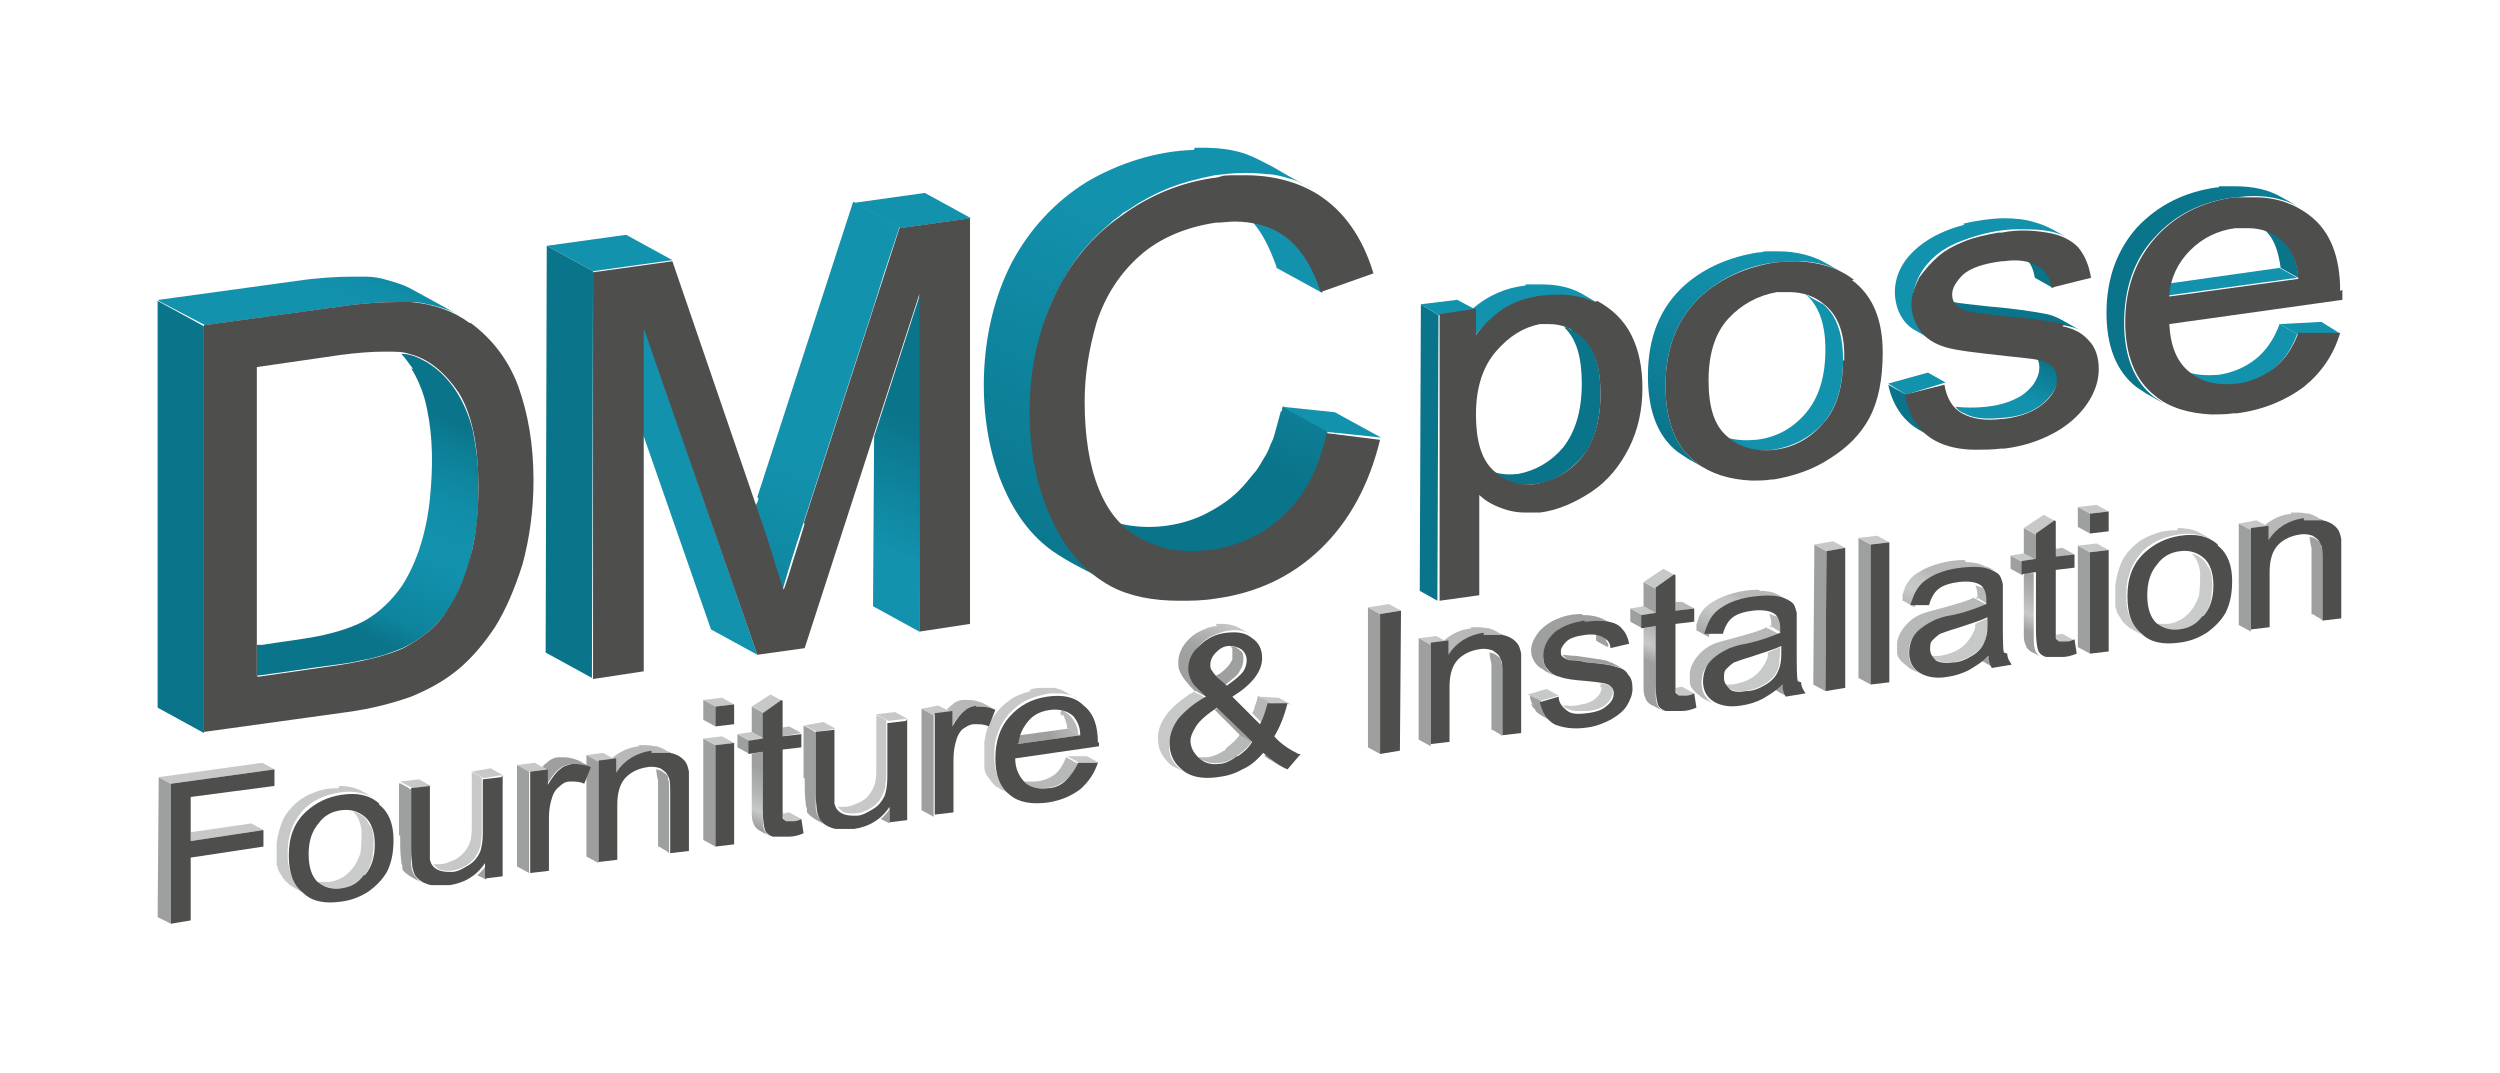 <svg xmlns="http://www.w3.org/2000/svg" xmlns:xlink="http://www.w3.org/1999/xlink" id="Calque_1" viewBox="0 0 226.8 97.3"><defs><style>      .st0 {        fill: none;      }      .st1 {        fill: url(#Dégradé_sans_nom_9);      }      .st2 {        fill: url(#Dégradé_sans_nom_6);      }      .st3 {        fill: url(#Dégradé_sans_nom_7);      }      .st4 {        fill: url(#Dégradé_sans_nom_4);      }      .st5 {        fill: url(#Dégradé_sans_nom_5);      }      .st6 {        fill: url(#Dégradé_sans_nom_2);      }      .st7 {        fill: url(#Dégradé_sans_nom_3);      }      .st8 {        fill: url(#Dégradé_sans_nom_8);      }      .st9 {        fill: #9e9f9f;      }      .st10 {        fill: #1392ae;      }      .st11 {        clip-path: url(#clippath-17);      }      .st12 {        clip-path: url(#clippath-19);      }      .st13 {        clip-path: url(#clippath-11);      }      .st14 {        clip-path: url(#clippath-16);      }      .st15 {        clip-path: url(#clippath-18);      }      .st16 {        clip-path: url(#clippath-10);      }      .st17 {        clip-path: url(#clippath-15);      }      .st18 {        clip-path: url(#clippath-13);      }      .st19 {        clip-path: url(#clippath-14);      }      .st20 {        clip-path: url(#clippath-12);      }      .st21 {        clip-path: url(#clippath-61);      }      .st22 {        clip-path: url(#clippath-67);      }      .st23 {        clip-path: url(#clippath-68);      }      .st24 {        clip-path: url(#clippath-60);      }      .st25 {        clip-path: url(#clippath-65);      }      .st26 {        clip-path: url(#clippath-62);      }      .st27 {        clip-path: url(#clippath-64);      }      .st28 {        clip-path: url(#clippath-66);      }      .st29 {        clip-path: url(#clippath-63);      }      .st30 {        clip-path: url(#clippath-50);      }      .st31 {        clip-path: url(#clippath-55);      }      .st32 {        clip-path: url(#clippath-52);      }      .st33 {        clip-path: url(#clippath-57);      }      .st34 {        clip-path: url(#clippath-54);      }      .st35 {        clip-path: url(#clippath-56);      }      .st36 {        clip-path: url(#clippath-53);      }      .st37 {        clip-path: url(#clippath-51);      }      .st38 {        clip-path: url(#clippath-58);      }      .st39 {        clip-path: url(#clippath-59);      }      .st40 {        clip-path: url(#clippath-31);      }      .st41 {        clip-path: url(#clippath-32);      }      .st42 {        clip-path: url(#clippath-33);      }      .st43 {        clip-path: url(#clippath-34);      }      .st44 {        clip-path: url(#clippath-35);      }      .st45 {        clip-path: url(#clippath-39);      }      .st46 {        clip-path: url(#clippath-30);      }      .st47 {        clip-path: url(#clippath-36);      }      .st48 {        clip-path: url(#clippath-37);      }      .st49 {        clip-path: url(#clippath-38);      }      .st50 {        clip-path: url(#clippath-27);      }      .st51 {        clip-path: url(#clippath-29);      }      .st52 {        clip-path: url(#clippath-26);      }      .st53 {        clip-path: url(#clippath-28);      }      .st54 {        clip-path: url(#clippath-20);      }      .st55 {        clip-path: url(#clippath-21);      }      .st56 {        clip-path: url(#clippath-22);      }      .st57 {        clip-path: url(#clippath-23);      }      .st58 {        clip-path: url(#clippath-24);      }      .st59 {        clip-path: url(#clippath-25);      }      .st60 {        clip-path: url(#clippath-69);      }      .st61 {        clip-path: url(#clippath-41);      }      .st62 {        clip-path: url(#clippath-42);      }      .st63 {        clip-path: url(#clippath-43);      }      .st64 {        clip-path: url(#clippath-44);      }      .st65 {        clip-path: url(#clippath-45);      }      .st66 {        clip-path: url(#clippath-49);      }      .st67 {        clip-path: url(#clippath-40);      }      .st68 {        clip-path: url(#clippath-46);      }      .st69 {        clip-path: url(#clippath-47);      }      .st70 {        clip-path: url(#clippath-48);      }      .st71 {        clip-path: url(#clippath-1);      }      .st72 {        clip-path: url(#clippath-3);      }      .st73 {        clip-path: url(#clippath-4);      }      .st74 {        clip-path: url(#clippath-2);      }      .st75 {        clip-path: url(#clippath-7);      }      .st76 {        clip-path: url(#clippath-6);      }      .st77 {        clip-path: url(#clippath-9);      }      .st78 {        clip-path: url(#clippath-8);      }      .st79 {        clip-path: url(#clippath-5);      }      .st80 {        fill: #b7b8b8;      }      .st81 {        fill: #4e4e4d;      }      .st82 {        fill: #0a748a;      }      .st83 {        fill: #c7c8c8;      }      .st84 {        fill: #fff;      }      .st85 {        fill: url(#Dégradé_sans_nom);      }      .st86 {        fill: url(#Dégradé_sans_nom_19);      }      .st87 {        fill: url(#Dégradé_sans_nom_18);      }      .st88 {        fill: url(#Dégradé_sans_nom_46);      }      .st89 {        fill: url(#Dégradé_sans_nom_45);      }      .st90 {        fill: url(#Dégradé_sans_nom_48);      }      .st91 {        fill: url(#Dégradé_sans_nom_47);      }      .st92 {        fill: url(#Dégradé_sans_nom_13);      }      .st93 {        fill: url(#Dégradé_sans_nom_10);      }      .st94 {        fill: url(#Dégradé_sans_nom_12);      }      .st95 {        fill: url(#Dégradé_sans_nom_15);      }      .st96 {        fill: url(#Dégradé_sans_nom_11);      }      .st97 {        fill: url(#Dégradé_sans_nom_17);      }      .st98 {        fill: url(#Dégradé_sans_nom_14);      }      .st99 {        fill: url(#Dégradé_sans_nom_16);      }      .st100 {        fill: url(#Dégradé_sans_nom_44);      }      .st101 {        fill: url(#Dégradé_sans_nom_42);      }      .st102 {        fill: url(#Dégradé_sans_nom_41);      }      .st103 {        fill: url(#Dégradé_sans_nom_40);      }      .st104 {        fill: url(#Dégradé_sans_nom_43);      }      .st105 {        fill: url(#Dégradé_sans_nom_49);      }      .st106 {        fill: url(#Dégradé_sans_nom_28);      }      .st107 {        fill: url(#Dégradé_sans_nom_29);      }      .st108 {        fill: url(#Dégradé_sans_nom_70);      }      .st109 {        fill: url(#Dégradé_sans_nom_39);      }      .st110 {        fill: url(#Dégradé_sans_nom_38);      }      .st111 {        fill: url(#Dégradé_sans_nom_31);      }      .st112 {        fill: url(#Dégradé_sans_nom_30);      }      .st113 {        fill: url(#Dégradé_sans_nom_33);      }      .st114 {        fill: url(#Dégradé_sans_nom_32);      }      .st115 {        fill: url(#Dégradé_sans_nom_35);      }      .st116 {        fill: url(#Dégradé_sans_nom_34);      }      .st117 {        fill: url(#Dégradé_sans_nom_37);      }      .st118 {        fill: url(#Dégradé_sans_nom_36);      }      .st119 {        fill: url(#Dégradé_sans_nom_26);      }      .st120 {        fill: url(#Dégradé_sans_nom_25);      }      .st121 {        fill: url(#Dégradé_sans_nom_23);      }      .st122 {        fill: url(#Dégradé_sans_nom_20);      }      .st123 {        fill: url(#Dégradé_sans_nom_27);      }      .st124 {        fill: url(#Dégradé_sans_nom_24);      }      .st125 {        fill: url(#Dégradé_sans_nom_22);      }      .st126 {        fill: url(#Dégradé_sans_nom_21);      }      .st127 {        fill: url(#Dégradé_sans_nom_51);      }      .st128 {        fill: url(#Dégradé_sans_nom_53);      }      .st129 {        fill: url(#Dégradé_sans_nom_50);      }      .st130 {        fill: url(#Dégradé_sans_nom_55);      }      .st131 {        fill: url(#Dégradé_sans_nom_52);      }      .st132 {        fill: url(#Dégradé_sans_nom_59);      }      .st133 {        fill: url(#Dégradé_sans_nom_54);      }      .st134 {        fill: url(#Dégradé_sans_nom_57);      }      .st135 {        fill: url(#Dégradé_sans_nom_56);      }      .st136 {        fill: url(#Dégradé_sans_nom_58);      }      .st137 {        fill: url(#Dégradé_sans_nom_66);      }      .st138 {        fill: url(#Dégradé_sans_nom_65);      }      .st139 {        fill: url(#Dégradé_sans_nom_67);      }      .st140 {        fill: url(#Dégradé_sans_nom_64);      }      .st141 {        fill: url(#Dégradé_sans_nom_63);      }      .st142 {        fill: url(#Dégradé_sans_nom_68);      }      .st143 {        fill: url(#Dégradé_sans_nom_69);      }      .st144 {        fill: url(#Dégradé_sans_nom_60);      }      .st145 {        fill: url(#Dégradé_sans_nom_62);      }      .st146 {        fill: url(#Dégradé_sans_nom_61);      }      .st147 {        clip-path: url(#clippath);      }    </style><clipPath id="clippath"><path class="st0" d="M37.3,33.4c.5.8.9,1.7,1.2,2.7.7,2.6.8,5.3.6,8-.2,3.1-.9,6.3-2.6,9-.9,1.3-2,2.4-3.4,3.2-1.1.6-2.4,1-3.7,1.3-1.8.4-3.8.6-5.6.9,0,0-.5,0-.5,0,0,.3,0,.6,0,.8,0,.7,0,1.4,0,2,2.4-.3,4.8-.7,7.2-1,.8-.1,1.5-.2,2.3-.4.7-.1,1.4-.3,2.1-.5.6-.2,1.1-.4,1.6-.6,1.5-.7,2.8-1.7,3.8-3,.5-.6.9-1.3,1.2-2,.3-.7.7-1.5.9-2.3.2-.4.3-.9.4-1.4.1-.5.2-1,.3-1.5.3-1.7.3-3.3.3-5,0-1.5-.2-3-.5-4.5-.6-2.5-2-5-4.3-6.3.3.1.5.3,0,0-.7-.4-.4-.2,0,0-.7-.4-1.4-.7-2.2-.7.4.4.7.9,1.1,1.4"></path></clipPath><linearGradient id="D&#xE9;grad&#xE9;_sans_nom" data-name="D&#xE9;grad&#xE9; sans nom" x1="-583" y1="342.5" x2="-582.8" y2="342.5" gradientTransform="translate(68059.1 40022.7) scale(116.7 -116.7)" gradientUnits="userSpaceOnUse"><stop offset="0" stop-color="#0a748a"></stop><stop offset=".1" stop-color="#0e849d"></stop><stop offset=".3" stop-color="#118ea9"></stop><stop offset=".4" stop-color="#1392ae"></stop><stop offset=".6" stop-color="#118da8"></stop><stop offset=".8" stop-color="#0d7f97"></stop><stop offset=".9" stop-color="#0a748a"></stop><stop offset="1" stop-color="#0a748a"></stop></linearGradient><clipPath id="clippath-1"><path class="st0" d="M26.8,25.5h0s-12.4,1.7-12.4,1.7t0,.1l4.2,2.2h0l12.4-1.7h0c2-.3,3.7-.4,5.1-.4s.9,0,1.3,0c.7,0,1.3.2,1.9.3h0c.7.2,1.4.4,2,.7h0s-4.2-2.3-4.2-2.3c-.6-.3-1.3-.5-2-.7-.6-.2-1.3-.3-1.9-.3-.4,0-.8,0-1.3,0-1.3,0-3.1.1-5.1.4"></path></clipPath><linearGradient id="D&#xE9;grad&#xE9;_sans_nom_2" data-name="D&#xE9;grad&#xE9; sans nom 2" x1="-580.7" y1="333.4" x2="-580.5" y2="333.4" gradientTransform="translate(21688.9 12465.5) scale(37.3 -37.3)" gradientUnits="userSpaceOnUse"><stop offset="0" stop-color="#1392ae"></stop><stop offset="0" stop-color="#1392ae"></stop><stop offset=".4" stop-color="#118da8"></stop><stop offset=".8" stop-color="#0d7f97"></stop><stop offset="1" stop-color="#0a748a"></stop></linearGradient><clipPath id="clippath-2"><polygon class="st0" points="58.3 39.3 64.5 57.1 64.5 57.1 68.7 59.4 68.7 59.4 58.4 29.6 58.4 29.6 58.3 29.6 58.3 39.3"></polygon></clipPath><linearGradient id="D&#xE9;grad&#xE9;_sans_nom_3" data-name="D&#xE9;grad&#xE9; sans nom 3" x1="-582.9" y1="341.8" x2="-582.6" y2="341.8" gradientTransform="translate(49159.1 28841) scale(84.2 -84.2)" gradientUnits="userSpaceOnUse"><stop offset="0" stop-color="#1392ae"></stop><stop offset=".2" stop-color="#1392ae"></stop><stop offset=".7" stop-color="#0d7e96"></stop><stop offset="1" stop-color="#0a748a"></stop></linearGradient><clipPath id="clippath-3"><path class="st0" d="M68.8,45.2c0,.3-.2.5-.3.8l2.5,7.5h0s0,0,0,0h0c.4-1.4,1-3.4,1.9-6.1l6.3-19.4,1-3.2,1.4-4.2-4.2-2.3-8.7,26.8Z"></path></clipPath><linearGradient id="D&#xE9;grad&#xE9;_sans_nom_4" data-name="D&#xE9;grad&#xE9; sans nom 4" x1="-583.7" y1="343.4" x2="-583.4" y2="343.4" gradientTransform="translate(73523.8 43259) scale(125.9 -125.9)" gradientUnits="userSpaceOnUse"><stop offset="0" stop-color="#0a748a"></stop><stop offset=".5" stop-color="#0e839c"></stop><stop offset=".9" stop-color="#1392ae"></stop><stop offset="1" stop-color="#1392ae"></stop></linearGradient><clipPath id="clippath-4"><polygon class="st0" points="79.3 39.6 79.2 55 79.2 55 83.4 57.3 83.4 57.3 83.5 26.6 79.3 39.6"></polygon></clipPath><linearGradient id="D&#xE9;grad&#xE9;_sans_nom_5" data-name="D&#xE9;grad&#xE9; sans nom 5" x1="-583.4" y1="343" x2="-583.2" y2="343" gradientTransform="translate(59515.4 34994.8) scale(101.9 -101.9)" gradientUnits="userSpaceOnUse"><stop offset="0" stop-color="#1392ae"></stop><stop offset=".3" stop-color="#1392ae"></stop><stop offset=".9" stop-color="#0a748a"></stop><stop offset="1" stop-color="#0a748a"></stop></linearGradient><clipPath id="clippath-5"><path class="st0" d="M116.2,37.3c-.2.7-.4,1.5-.6,2.2-.1.4-.3.7-.4,1-.1.3-.3.7-.5,1-.3.5-.6,1.1-1,1.5-.4.5-.8,1-1.3,1.5-.9.9-2,1.6-3.2,2.2-2.3,1.1-5.1,1.4-7.6.8.4.4.8.8,1.3,1.1.9.5,1.9,1,2.9,1.2,1.7.4,3.4.4,5.1,0,3.3-.7,6.2-2.8,7.8-5.8.4-.8.8-1.6,1.1-2.5.1-.4.3-.8.4-1.2,0-.2.1-.5.2-.7,0-.1,0-.2,0-.3,0-.1,0-.2.1-.2-1.1-.6-2.2-1.2-3.3-1.8-.2-.1-.5-.3-.7-.4h-.1c0,0,0,0,0,0-.1,0-.1.3-.1.4"></path></clipPath><linearGradient id="D&#xE9;grad&#xE9;_sans_nom_6" data-name="D&#xE9;grad&#xE9; sans nom 6" x1="-583" y1="341.7" x2="-582.7" y2="341.7" gradientTransform="translate(33986.1 19905.3) scale(58.1 -58.1)" gradientUnits="userSpaceOnUse"><stop offset="0" stop-color="#0a748a"></stop><stop offset="0" stop-color="#0a748a"></stop><stop offset=".9" stop-color="#1392ae"></stop><stop offset="1" stop-color="#1392ae"></stop></linearGradient><clipPath id="clippath-6"><path class="st0" d="M115.8,24.3h0s4.2,2.3,4.2,2.3h0s0,0,0,0c-.8-2.6-2-4.4-3.6-5.4-.1,0-.2-.1-.4-.2l-.5-.3c-1-.5-1.9-.6-1.9-.6.9,1,1.6,2.4,2.2,4.1"></path></clipPath><linearGradient id="D&#xE9;grad&#xE9;_sans_nom_7" data-name="D&#xE9;grad&#xE9; sans nom 7" x1="-581.3" y1="325.5" x2="-581" y2="325.5" gradientTransform="translate(7734.8 4289.5) scale(13.1 -13.1)" gradientUnits="userSpaceOnUse"><stop offset="0" stop-color="#1392ae"></stop><stop offset="0" stop-color="#1392ae"></stop><stop offset=".4" stop-color="#118da8"></stop><stop offset=".7" stop-color="#0d7f97"></stop><stop offset=".9" stop-color="#0a748a"></stop><stop offset="1" stop-color="#0a748a"></stop></linearGradient><clipPath id="clippath-7"><path class="st0" d="M108.3,13.6c-3.4.1-6.8,1.2-9.7,2.9-2.9,1.8-5.2,4.3-6.8,7.3-1.5,2.9-2.3,6.2-2.5,9.5-.2,3.3.2,6.7,1.3,9.8,1,2.7,2.5,5.2,4.9,6.9,1.3.9,2.7,1.6,4.1,2.3.4.2.8.4,1.2.6-.2-.2-.5-.3-.7-.5-.3-.2-.6-.4-.8-.6-.5-.4-1-.9-1.5-1.4-1-1.1-1.7-2.4-2.3-3.7-1.3-3-1.9-6.3-1.9-9.5,0-3.3.5-6.6,1.8-9.7.7-1.6,1.6-3.2,2.7-4.6.6-.7,1.2-1.4,1.9-2,.3-.3.7-.6,1-.9.3-.2.7-.5.9-.7.6-.3,1.2-.8,1.8-1.1.7-.4,1.3-.7,2-1,1.4-.6,3-1,4.5-1.3,1.5-.2,3.1-.3,4.7-.1.7,0,1.4.2,2.1.4.3.1.7.2,1,.4.3.1.7.4,1,.5-1.2-.6-2.4-1.3-3.6-2-.8-.4-1.5-.8-2.3-1.1-1.4-.5-2.8-.6-4.2-.6s-.4,0-.5,0"></path></clipPath><linearGradient id="D&#xE9;grad&#xE9;_sans_nom_8" data-name="D&#xE9;grad&#xE9; sans nom 8" x1="-584.1" y1="344.2" x2="-583.8" y2="344.2" gradientTransform="translate(85534.8 50387.3) scale(146.3 -146.3)" gradientUnits="userSpaceOnUse"><stop offset="0" stop-color="#0a748a"></stop><stop offset="0" stop-color="#0a748a"></stop><stop offset=".4" stop-color="#0e829b"></stop><stop offset=".8" stop-color="#1392ae"></stop><stop offset="1" stop-color="#1392ae"></stop></linearGradient><clipPath id="clippath-8"><path class="st0" d="M204.6,32.6c-.9.7-2,1.2-3.3,1.4,0,0,0,0-.1,0-1.1.1-2.1,0-2.9-.3l.2.2.7.4c1,.6,2.2.8,3.6.6,0,0,0,0,.1,0,1.3-.2,2.4-.6,3.3-1.4.9-.7,1.7-1.8,2.2-3.2l-1.6-.9c-.5,1.4-1.3,2.5-2.2,3.2"></path></clipPath><linearGradient id="D&#xE9;grad&#xE9;_sans_nom_9" data-name="D&#xE9;grad&#xE9; sans nom 9" x1="-585.5" y1="344.2" x2="-585.2" y2="344.2" gradientTransform="translate(16196.9 9437.2) scale(27.3 -27.3)" gradientUnits="userSpaceOnUse"><stop offset="0" stop-color="#1392ae"></stop><stop offset=".2" stop-color="#1392ae"></stop><stop offset=".4" stop-color="#0f86a0"></stop><stop offset=".6" stop-color="#0b788f"></stop><stop offset=".8" stop-color="#0a748a"></stop><stop offset="1" stop-color="#0a748a"></stop></linearGradient><clipPath id="clippath-9"><path class="st0" d="M196.9,25.6s-.1.5-.2,1.2h0s11.7-1.6,11.7-1.6l-1.6-.9-9.9,1.4Z"></path></clipPath><linearGradient id="D&#xE9;grad&#xE9;_sans_nom_10" data-name="D&#xE9;grad&#xE9; sans nom 10" x1="-586.3" y1="343.5" x2="-586" y2="343.5" gradientTransform="translate(13540.1 7840.7) scale(22.8 -22.8)" gradientUnits="userSpaceOnUse"><stop offset="0" stop-color="#0a748a"></stop><stop offset="0" stop-color="#0b788f"></stop><stop offset=".3" stop-color="#0f86a0"></stop><stop offset=".6" stop-color="#128faa"></stop><stop offset="1" stop-color="#1392ae"></stop></linearGradient><clipPath id="clippath-10"><path class="st0" d="M201.3,17c0,0-.1,0-.2,0-2.9.4-5.3,1.6-7.2,3.6-1.8,2-2.8,4.6-2.8,7.8,0,3,.9,5.3,2.7,6.7.3.2.6.4.9.6l1.6.9c-.3-.2-.6-.4-.9-.6-1.8-1.4-2.7-3.7-2.7-6.7,0-3.1.9-5.8,2.8-7.8,1.8-2,4.2-3.2,7.2-3.6,0,0,.1,0,.2,0,2.2-.3,4.1,0,5.7.9l-1.6-.9c-1.2-.7-2.6-1-4.2-1s-1,0-1.5,0"></path></clipPath><linearGradient id="D&#xE9;grad&#xE9;_sans_nom_11" data-name="D&#xE9;grad&#xE9; sans nom 11" x1="-585.1" y1="345.3" x2="-584.8" y2="345.3" gradientTransform="translate(45486.6 26761.5) scale(77.4 -77.4)" gradientUnits="userSpaceOnUse"><stop offset="0" stop-color="#0a748a"></stop><stop offset=".2" stop-color="#0a748a"></stop><stop offset=".4" stop-color="#0b788f"></stop><stop offset=".6" stop-color="#0f86a0"></stop><stop offset=".8" stop-color="#1392ae"></stop><stop offset="1" stop-color="#1392ae"></stop></linearGradient><clipPath id="clippath-11"><path class="st0" d="M165.6,31.7c0,2.5-.6,4.4-1.8,5.8-1.2,1.4-2.7,2.2-4.5,2.4,0,0,0,0-.1,0-1,.1-1.8,0-2.6-.2,0,0,.3.3.7.5,1,.6,2.2.8,3.5.6,0,0,0,0,.1,0,1.8-.3,3.3-1.1,4.5-2.4,1.2-1.4,1.8-3.3,1.8-5.8,0-2.3-.6-4-1.8-5-.6-.3-1.1-.6-1.6-.9,1.2,1,1.8,2.7,1.8,5"></path></clipPath><linearGradient id="D&#xE9;grad&#xE9;_sans_nom_12" data-name="D&#xE9;grad&#xE9; sans nom 12" x1="-584.2" y1="343.6" x2="-583.9" y2="343.6" gradientTransform="translate(31922.6 18716.1) scale(54.4 -54.4)" gradientUnits="userSpaceOnUse"><stop offset="0" stop-color="#0a748a"></stop><stop offset="0" stop-color="#0a748a"></stop><stop offset=".1" stop-color="#0a768c"></stop><stop offset=".6" stop-color="#108aa5"></stop><stop offset=".8" stop-color="#1392ae"></stop><stop offset="1" stop-color="#1392ae"></stop></linearGradient><clipPath id="clippath-12"><path class="st0" d="M159.7,22.9c0,0-.2,0-.2,0-2.6.4-4.9,1.4-6.7,3-2.2,2-3.3,4.7-3.3,8.2,0,3.2.9,5.5,2.7,6.9.3.2.6.4.9.6l1.6.9c-.3-.2-.6-.4-.9-.6-1.8-1.4-2.7-3.7-2.7-6.9,0-3.5,1.1-6.2,3.3-8.2,1.8-1.6,4.1-2.7,6.7-3,0,0,.2,0,.2,0,2.3-.3,4.3,0,6,1l-1.6-.9c-1.2-.7-2.7-1.1-4.4-1.1s-1.1,0-1.6.1"></path></clipPath><linearGradient id="D&#xE9;grad&#xE9;_sans_nom_13" data-name="D&#xE9;grad&#xE9; sans nom 13" x1="-584.4" y1="344.1" x2="-584.1" y2="344.1" gradientTransform="translate(45614.1 26807.4) scale(77.8 -77.8)" gradientUnits="userSpaceOnUse"><stop offset="0" stop-color="#0a748a"></stop><stop offset="0" stop-color="#0a748a"></stop><stop offset=".4" stop-color="#0e829b"></stop><stop offset=".8" stop-color="#1392ae"></stop><stop offset="1" stop-color="#1392ae"></stop></linearGradient><clipPath id="clippath-13"><path class="st0" d="M141.9,29.7c1.1,1,1.6,2.7,1.6,5.1,0,2.5-.6,4.4-1.7,5.8-1.1,1.3-2.5,2.1-4.1,2.4,0,0,0,0-.1,0-.8.1-1.5,0-2.2-.2,0,0,.4.4.9.6.9.5,1.9.7,3,.5,0,0,0,0,.1,0,1.6-.2,2.9-1.1,4.1-2.4,1.1-1.3,1.7-3.3,1.7-5.8,0-2.4-.5-4.1-1.6-5.1-.3-.3-.6-.5-.9-.7h-.2c-.4-.3-.6-.4-.6-.4,0,0,.1.1.2.2"></path></clipPath><linearGradient id="D&#xE9;grad&#xE9;_sans_nom_14" data-name="D&#xE9;grad&#xE9; sans nom 14" x1="-583.7" y1="342.6" x2="-583.4" y2="342.6" gradientTransform="translate(31500.3 18450.2) scale(53.7 -53.7)" gradientUnits="userSpaceOnUse"><stop offset="0" stop-color="#0a748a"></stop><stop offset="0" stop-color="#0a748a"></stop><stop offset=".1" stop-color="#0a768c"></stop><stop offset=".6" stop-color="#108aa5"></stop><stop offset=".8" stop-color="#1392ae"></stop><stop offset="1" stop-color="#1392ae"></stop></linearGradient><clipPath id="clippath-14"><path class="st0" d="M138.4,25.9c-1.8.2-3.4.9-4.8,2.1.2.1.2,0,.2.3v1.8c0,.1,0,.3,0,.4,1.3-1.7,3-2.9,5.2-3.4,2.1-.5,4.4-.4,6.3.6l-1.7-1c-1.2-.7-2.5-.9-3.8-.9s-.9,0-1.4,0"></path></clipPath><linearGradient id="D&#xE9;grad&#xE9;_sans_nom_15" data-name="D&#xE9;grad&#xE9; sans nom 15" x1="-583.4" y1="338.2" x2="-583.1" y2="338.2" gradientTransform="translate(15522.3 8948.3) scale(26.4 -26.4)" gradientUnits="userSpaceOnUse"><stop offset="0" stop-color="#0a748a"></stop><stop offset="0" stop-color="#0a748a"></stop><stop offset=".8" stop-color="#1392ae"></stop><stop offset="1" stop-color="#1392ae"></stop></linearGradient><clipPath id="clippath-15"><path class="st0" d="M184.6,34.7c-.5.7-1.1,1.2-1.8,1.5-.8.4-1.7.6-2.6.7-.9.1-1.9.1-2.8,0,.2.3.5.5.8.6,1.1.6,2.4.5,3.6.4,1.2-.1,2.3-.4,3.3-1.1.9-.7,1.9-1.9,1.5-3.1-.2-.8-1-1.1-1.8-1.2.4.7.2,1.6-.3,2.3"></path></clipPath><linearGradient id="D&#xE9;grad&#xE9;_sans_nom_16" data-name="D&#xE9;grad&#xE9; sans nom 16" x1="-584.4" y1="342.4" x2="-584.2" y2="342.4" gradientTransform="translate(15668.2 9109.9) scale(26.5 -26.5)" gradientUnits="userSpaceOnUse"><stop offset="0" stop-color="#1392ae"></stop><stop offset="0" stop-color="#1392ae"></stop><stop offset=".8" stop-color="#0a748a"></stop><stop offset="1" stop-color="#0a748a"></stop></linearGradient><clipPath id="clippath-16"><path class="st0" d="M178.6,28.4c.9.1,2.2.3,3.3.4,2.5.2,4.3.5,5.3.7.5.1,1,.2,1.4.4l-1.6-.9c-.4-.2-.8-.4-1.3-.5-1-.2-2.8-.5-5.3-.7-1.7-.2-2.8-.3-3.2-.4,0,0,0,.6,1.4,1"></path></clipPath><linearGradient id="D&#xE9;grad&#xE9;_sans_nom_17" data-name="D&#xE9;grad&#xE9; sans nom 17" x1="-585.7" y1="335.4" x2="-585.4" y2="335.4" gradientTransform="translate(6065.4 3398.6) scale(10 -10)" gradientUnits="userSpaceOnUse"><stop offset="0" stop-color="#0a748a"></stop><stop offset="0" stop-color="#0b788f"></stop><stop offset=".3" stop-color="#0f86a0"></stop><stop offset=".6" stop-color="#128faa"></stop><stop offset="1" stop-color="#1392ae"></stop></linearGradient><clipPath id="clippath-17"><path class="st0" d="M178.2,20.4c-2.9.7-6.2,2.7-6.3,6,0,1.5.6,2.9,1.9,3.6.5.3,1.1.6,1.6.9-.8-.4-1.4-1.1-1.7-2-.5-1.5-.1-3.2.8-4.5.9-1.3,2.2-2.1,3.6-2.6,1.6-.6,3.3-1,5-1,1.5,0,3.2,0,4.5.8-.9-.5-1.8-1.1-2.9-1.4-.9-.3-1.9-.4-2.9-.4s-2.5.2-3.7.5"></path></clipPath><linearGradient id="D&#xE9;grad&#xE9;_sans_nom_18" data-name="D&#xE9;grad&#xE9; sans nom 18" x1="-585" y1="343.8" x2="-584.7" y2="343.8" gradientTransform="translate(28707.3 16795.7) scale(48.8 -48.8)" gradientUnits="userSpaceOnUse"><stop offset="0" stop-color="#0a748a"></stop><stop offset="0" stop-color="#0a748a"></stop><stop offset=".5" stop-color="#0e829b"></stop><stop offset="1" stop-color="#1392ae"></stop></linearGradient><clipPath id="clippath-18"><polygon class="st0" points="17.3 75.5 17.3 76.3 23.9 75.3 22.8 74.7 17.3 75.5"></polygon></clipPath><linearGradient id="D&#xE9;grad&#xE9;_sans_nom_19" data-name="D&#xE9;grad&#xE9; sans nom 19" x1="-563.7" y1="311" x2="-563.4" y2="311" gradientTransform="translate(7230.2 4054.7) scale(12.8 -12.8)" gradientUnits="userSpaceOnUse"><stop offset="0" stop-color="#9e9f9f"></stop><stop offset=".1" stop-color="#a8a9a9"></stop><stop offset=".4" stop-color="#b9baba"></stop><stop offset=".7" stop-color="#c3c4c4"></stop><stop offset="1" stop-color="#c7c8c8"></stop></linearGradient><clipPath id="clippath-19"><path class="st0" d="M29.1,80.2h0s0,0,0,0M32.8,75.2c0,.7,0,1.5-.1,2.2-.2.6-.5,1.2-1,1.7-.5.5-1.1.8-1.8.9-.4,0-.8,0-1.1,0,0,0,.1.1.2.2,0,0,.1,0,.2.1,0,0,0,0,0,0,0,0,0,0,0,0,0,0,0,0,0,0,0,0,0,0,0,0,0,0,0,0,0,0,0,0,.1,0,0,0,.3.1.6.2.9.3.4,0,.8,0,1.1,0,.6-.2,1.2-.5,1.7-1,.5-.5.7-1.1.9-1.8,0-.4.1-.8.1-1.2,0-.4,0-.8-.1-1.1,0-.2-.1-.5-.3-.7-.1-.2-.2-.4-.4-.6-.3-.3-.7-.5-1.1-.6.5.4.7,1.1.8,1.7"></path></clipPath><linearGradient id="D&#xE9;grad&#xE9;_sans_nom_20" data-name="D&#xE9;grad&#xE9; sans nom 20" x1="-574.8" y1="330.4" x2="-574.6" y2="330.4" gradientTransform="translate(15271.1 8839.3) scale(26.5 -26.5)" gradientUnits="userSpaceOnUse"><stop offset="0" stop-color="#cacbcb"></stop><stop offset=".2" stop-color="#cacbcb"></stop><stop offset=".7" stop-color="#9d9e9e"></stop><stop offset="1" stop-color="#9d9e9e"></stop></linearGradient><clipPath id="clippath-20"><path class="st0" d="M33.3,74.3"></path></clipPath><linearGradient id="D&#xE9;grad&#xE9;_sans_nom_21" data-name="D&#xE9;grad&#xE9; sans nom 21" x1="33.3" y1="74.3" x2="33.3" y2="74.3" gradientTransform="matrix(0,0,0,0,-452.5,140.9)" gradientUnits="userSpaceOnUse"><stop offset="0" stop-color="#b7b7b8"></stop><stop offset=".2" stop-color="#b7b7b8"></stop><stop offset=".7" stop-color="#9d9e9e"></stop><stop offset="1" stop-color="#9d9e9e"></stop></linearGradient><clipPath id="clippath-21"><path class="st0" d="M33.2,74.1s0,0,0,0"></path></clipPath><linearGradient id="D&#xE9;grad&#xE9;_sans_nom_22" data-name="D&#xE9;grad&#xE9; sans nom 22" x1="33.2" y1="74.1" x2="33.2" y2="74.1" gradientTransform="matrix(0,0,0,0,-362.1,-217.1)" gradientUnits="userSpaceOnUse"><stop offset="0" stop-color="#b7b7b8"></stop><stop offset=".2" stop-color="#b7b7b8"></stop><stop offset=".7" stop-color="#9d9e9e"></stop><stop offset="1" stop-color="#9d9e9e"></stop></linearGradient><clipPath id="clippath-22"><path class="st0" d="M30.7,71.5c-.8,0-1.5.1-2.2.4-1.2.4-2.2,1.3-2.8,2.4-.3.7-.5,1.4-.6,2.2,0,.2,0,.4,0,.6,0,.2,0,.4,0,.6,0,.2,0,.4,0,.5,0,.2,0,.4.1.5,0,.3.2.5.4.8,0,.1.1.2.2.3,0,.1.2.2.3.3,0,0,0,0,0,0,0,0,0,0,0,0,0,0,.1.1.2.2.2.1.3.2.5.3.4.2.7.4,1.1.6-.6-.3-1-.8-1.3-1.4-.3-.6-.5-1.4-.5-2.1,0-.8,0-1.5.3-2.3.2-.7.6-1.3,1-1.8.9-1,2.1-1.5,3.4-1.7,1-.2,2.1,0,3,.4-.4-.2-.7-.4-1.1-.6,0,0,0,0,0,0,0,0,0,0,0,0,0,0,.1,0,0,0-.3-.2-.2-.1,0,0,0,0,0,0,0,0,0,0,0,0,0,0,0,0,0,0,0,0,0,0,0,0,0,0-.6-.3-1.3-.4-1.9-.4s0,0,0,0"></path></clipPath><linearGradient id="D&#xE9;grad&#xE9;_sans_nom_23" data-name="D&#xE9;grad&#xE9; sans nom 23" x1="-577.8" y1="334.9" x2="-577.5" y2="334.9" gradientTransform="translate(21972.2 12799) scale(38 -38)" gradientUnits="userSpaceOnUse"><stop offset="0" stop-color="#9e9f9f"></stop><stop offset=".2" stop-color="#9e9f9f"></stop><stop offset=".4" stop-color="#a3a4a4"></stop><stop offset=".6" stop-color="#b4b5b5"></stop><stop offset=".8" stop-color="#c7c8c8"></stop><stop offset="1" stop-color="#c7c8c8"></stop></linearGradient><clipPath id="clippath-23"><path class="st0" d="M42.8,70h0c0,1.6,0,3.2,0,4.8,0,.7,0,1.5-.4,2.1-.3.5-.8,1-1.4,1.2-.4.2-.8.3-1.2.3-.2,0-.3,0-.5,0,0,0,0,0,.2.2,0,0,.2.2.2.2.3.2.7.2,1,.2.7,0,1.4-.3,1.9-.7.2-.2.5-.4.6-.7.2-.3.3-.6.4-.9,0-.3.1-.7.1-1.1,0-.4,0-.8,0-1.2v-2.4s0-1.2,0-1.2c0,0,0-.2,0-.3s0,0,0,0c0,0,0,0,0,0-.2,0-.3-.2-.4-.2-.2-.1-.4-.2-.6-.3"></path></clipPath><linearGradient id="D&#xE9;grad&#xE9;_sans_nom_24" data-name="D&#xE9;grad&#xE9; sans nom 24" x1="-577.4" y1="334.5" x2="-577.1" y2="334.5" gradientTransform="translate(19457.5 11324.7) scale(33.6 -33.6)" gradientUnits="userSpaceOnUse"><stop offset="0" stop-color="#c7c8c8"></stop><stop offset=".2" stop-color="#c7c8c8"></stop><stop offset=".7" stop-color="#b7b8b8"></stop><stop offset="1" stop-color="#b7b8b8"></stop></linearGradient><clipPath id="clippath-24"><path class="st0" d="M36.3,75.8c0,.8,0,1.6.1,2.3,0,.1,0,.3.1.4,0,0,0,.1,0,.2,0,0,0,0,0,.1,0,0,0,.1.1.2,0,0,.1.1.2.2.1.1.3.2.4.3.4.2.7.4,1.1.6,0,0,0,0,0,0-.1,0-.3-.2-.4-.3-.1-.1-.2-.3-.3-.4-.2-.3-.3-.7-.3-1.1,0-.4,0-.8,0-1.2,0-.4,0-.8,0-1.2,0-.8,0-1.6,0-2.4,0-.4,0-.8,0-1.2,0-.2,0-.4,0-.6,0,0,0,0,0-.1s0,0,0,0c0,0-.2,0-.2-.1-.3-.2-.6-.3-.9-.5,0,1.6,0,3.2,0,4.8"></path></clipPath><linearGradient id="D&#xE9;grad&#xE9;_sans_nom_25" data-name="D&#xE9;grad&#xE9; sans nom 25" x1="-575.5" y1="331.3" x2="-575.3" y2="331.3" gradientTransform="translate(15810.6 9158.2) scale(27.4 -27.4)" gradientUnits="userSpaceOnUse"><stop offset="0" stop-color="#9e9f9f"></stop><stop offset=".2" stop-color="#c7c8c8"></stop><stop offset=".4" stop-color="#b3b4b4"></stop><stop offset=".7" stop-color="#9e9f9f"></stop><stop offset="1" stop-color="#9e9f9f"></stop></linearGradient><clipPath id="clippath-25"><path class="st0" d="M59.5,69.9c.1.3.1.6.2.9,0,.2,0,.4,0,.6,0,.6,0,1.2,0,1.8,0,.8,0,1.6,0,2.3,0,.4,0,.9,0,1.3,0,0,0,0,0,0,.1,0,.3.1.4.2.2.1.4.2.6.4,0-.4,0-.8,0-1.1,0-.8,0-1.5,0-2.3,0-.6,0-1.3,0-1.9,0-.1,0-.2,0-.3,0,0,0-.2,0-.2,0-.1,0-.2,0-.3,0-.2,0-.4-.1-.6,0,0,0-.1,0-.2,0,0-.1-.2-.1-.2-.1-.1-.3-.2-.4-.3-.3-.2-.6-.2-.6-.2,0,0,.1.2.1.3"></path></clipPath><linearGradient id="D&#xE9;grad&#xE9;_sans_nom_26" data-name="D&#xE9;grad&#xE9; sans nom 26" x1="-575.5" y1="331.5" x2="-575.2" y2="331.5" gradientTransform="translate(13951.6 8077.3) scale(24.1 -24.1)" gradientUnits="userSpaceOnUse"><stop offset="0" stop-color="#9e9f9f"></stop><stop offset=".3" stop-color="#9e9f9f"></stop><stop offset="1" stop-color="#c7c8c8"></stop></linearGradient><clipPath id="clippath-26"><path class="st0" d="M58,67.7c-1,.1-1.8.5-2.5,1.1l.3.2v1.3s0,0,0,0c.7-1.1,1.8-1.8,3.2-2,.6,0,1.2,0,1.7,0,.3,0,.5.1.7.3-.2-.1-.5-.3-.7-.4-.1,0-.3-.1-.4-.2-.2-.1-.4-.2-.7-.3-.3,0-.6-.1-1-.1s-.5,0-.7,0"></path></clipPath><linearGradient id="D&#xE9;grad&#xE9;_sans_nom_27" data-name="D&#xE9;grad&#xE9; sans nom 27" x1="-569.3" y1="319.8" x2="-569" y2="319.8" gradientTransform="translate(7955.7 4507.4) scale(13.9 -13.9)" gradientUnits="userSpaceOnUse"><stop offset="0" stop-color="#9e9f9f"></stop><stop offset=".2" stop-color="#9e9f9f"></stop><stop offset=".7" stop-color="#c7c8c8"></stop><stop offset=".9" stop-color="#c2c3c3"></stop><stop offset="1" stop-color="#b7b8b8"></stop></linearGradient><clipPath id="clippath-27"><path class="st0" d="M50.7,68.7c-.4,0-.8.2-1.1.5-.1.1-.3.2-.4.4h0s.4.2.4.2v1.4s0,0,0,0c.4-.7.8-1.2,1.1-1.4.3-.3.7-.4,1.1-.5.6,0,1.2,0,1.8.3l-1.1-.6c-.5-.2-.9-.3-1.3-.3s-.3,0-.4,0"></path></clipPath><linearGradient id="D&#xE9;grad&#xE9;_sans_nom_28" data-name="D&#xE9;grad&#xE9; sans nom 28" x1="-565.3" y1="313.1" x2="-565" y2="313.1" gradientTransform="translate(6578.6 3686.1) scale(11.5 -11.5)" gradientUnits="userSpaceOnUse"><stop offset="0" stop-color="#9e9f9f"></stop><stop offset=".2" stop-color="#9e9f9f"></stop><stop offset=".7" stop-color="#c7c8c8"></stop><stop offset=".9" stop-color="#c2c3c3"></stop><stop offset="1" stop-color="#b7b8b8"></stop></linearGradient><clipPath id="clippath-28"><path class="st0" d="M71,73.9s0,.4.3.6c0,0,0,0,0,0,.1,0,.3,0,.6,0,.2,0,.4,0,.8-.2l-1.1-.6c-.2,0-.4.1-.6.1"></path></clipPath><linearGradient id="D&#xE9;grad&#xE9;_sans_nom_29" data-name="D&#xE9;grad&#xE9; sans nom 29" x1="-508.5" y1="228.1" x2="-508.3" y2="228.1" gradientTransform="translate(1488.9 710.1) scale(2.8 -2.8)" gradientUnits="userSpaceOnUse"><stop offset="0" stop-color="#9e9f9f"></stop><stop offset="0" stop-color="#9e9f9f"></stop><stop offset="1" stop-color="#c7c8c8"></stop></linearGradient><clipPath id="clippath-29"><path class="st0" d="M70,75.9h0M70,75.9s0,0,0,0h0M69.9,75.8s0,0,0,0c0,0,0,0,0,0,0,0,0,0,.1,0,0,0,0,0-.1,0,0,0,0,0,0,0,0,0,0,0,0,0,0,0-.1,0-.1,0,0,0,0,0,.1,0M68.2,68.4c0,1.4,0,2.7,0,4.1,0,.4,0,.8,0,1.2,0,.4,0,.7.2,1.1.1.3.4.5.6.6.3.2.6.3.9.5,0,0,0,0,0,0-.3-.1-.5-.4-.6-.7-.1-.4-.1-.7-.1-1.1,0-.8,0-1.6,0-2.4,0-.8,0-1.6,0-2.4,0-.2,0-.4,0-.6s0-.2,0-.3h0c0-.1,0-.2,0-.2l-1.1.2Z"></path></clipPath><linearGradient id="D&#xE9;grad&#xE9;_sans_nom_30" data-name="D&#xE9;grad&#xE9; sans nom 30" x1="-576.1" y1="332.4" x2="-575.8" y2="332.4" gradientTransform="translate(14065.3 8150) scale(24.3 -24.3)" gradientUnits="userSpaceOnUse"><stop offset="0" stop-color="#9e9f9f"></stop><stop offset=".2" stop-color="#c7c8c8"></stop><stop offset=".4" stop-color="#b3b4b4"></stop><stop offset=".7" stop-color="#9e9f9f"></stop><stop offset="1" stop-color="#9e9f9f"></stop></linearGradient><clipPath id="clippath-30"><path class="st0" d="M95.6,70.3c-.5.4-1.2.6-1.9.6-.3,0-.5,0-.8,0,0,0,.2.2.4.3,0,0,0,0,0,0,.3.2.6.3.9.3.7,0,1.4,0,2-.4.4-.2.7-.5,1-.8.3-.3.4-.7.6-1.1,0,0,0,0,0,0,0,0,0,0,0,0,0,0,0,0-.1,0-.1,0-.3-.1-.4-.2-.2-.1-.4-.2-.6-.3-.2.6-.6,1.3-1.2,1.7"></path></clipPath><linearGradient id="D&#xE9;grad&#xE9;_sans_nom_31" data-name="D&#xE9;grad&#xE9; sans nom 31" x1="-571.3" y1="325.6" x2="-571.1" y2="325.6" gradientTransform="translate(7739.6 4427.5) scale(13.4 -13.4)" gradientUnits="userSpaceOnUse"><stop offset="0" stop-color="#c7c8c8"></stop><stop offset=".2" stop-color="#c7c8c8"></stop><stop offset=".7" stop-color="#b7b8b8"></stop><stop offset="1" stop-color="#b7b8b8"></stop></linearGradient><clipPath id="clippath-31"><path class="st0" d="M96.5,64.9s0,0,0,0M96.5,64.9c.1.3.2.6.3.9,0,0,0,.2,0,.3,0,0,0,0,0,0,0,0,0,0,.1,0,.3.2.6.3.9.5,0,0,0,0,0,0,0-.5-.2-1-.5-1.4-.2-.3-.5-.5-.8-.7-.2-.1-.5-.1-.5-.1.1.1.2.3.3.5"></path></clipPath><linearGradient id="D&#xE9;grad&#xE9;_sans_nom_32" data-name="D&#xE9;grad&#xE9; sans nom 32" x1="-552.4" y1="292.2" x2="-552.1" y2="292.2" gradientTransform="translate(2930.9 1565.1) scale(5.1 -5.1)" gradientUnits="userSpaceOnUse"><stop offset="0" stop-color="#b7b8b8"></stop><stop offset=".7" stop-color="#9e9f9f"></stop><stop offset="1" stop-color="#9e9f9f"></stop></linearGradient><clipPath id="clippath-32"><path class="st0" d="M92.4,66.7s-.1.3-.1.8h0s5.7-.8,5.7-.8l-1.1-.6-4.4.6Z"></path></clipPath><linearGradient id="D&#xE9;grad&#xE9;_sans_nom_33" data-name="D&#xE9;grad&#xE9; sans nom 33" x1="-568.8" y1="348.6" x2="-568.5" y2="348.6" gradientTransform="translate(11755.7 7215.4) scale(20.5 -20.5)" gradientUnits="userSpaceOnUse"><stop offset="0" stop-color="#9e9f9f"></stop><stop offset=".1" stop-color="#a8a9a9"></stop><stop offset=".4" stop-color="#b9baba"></stop><stop offset=".7" stop-color="#c3c4c4"></stop><stop offset="1" stop-color="#c7c8c8"></stop></linearGradient><clipPath id="clippath-33"><path class="st0" d="M97.7,63.5s0,0,.1,0c0,0,0,0,0,0,0,0,0,0,0,0,0,0,0,0,0,0,0,0-.1,0-.1,0M93.5,62.7c-.7.2-1.4.4-2,.9-.6.4-1.1,1-1.5,1.6-.4.6-.6,1.4-.7,2.1,0,.8,0,1.5,0,2.3,0,.4.2.8.5,1.1.1.2.2.3.4.5,0,0,.1.1.2.2,0,0,0,0,.1,0,0,0,0,0,0,0,.2.2.5.3.7.4.3.1.5.3.8.4-.6-.3-1-.8-1.3-1.3-.3-.6-.5-1.4-.5-2.1,0-.8,0-1.5.3-2.2.2-.7.6-1.3,1-1.8.5-.5,1-1,1.7-1.3.7-.3,1.4-.5,2.1-.6.8,0,1.7,0,2.4.4-.1,0-.1,0-.1,0-.3-.2-.6-.3-.9-.5-.3-.2-.7-.3-1-.4-.3,0-.6,0-1,0s-.9,0-1.3.2"></path></clipPath><linearGradient id="D&#xE9;grad&#xE9;_sans_nom_34" data-name="D&#xE9;grad&#xE9; sans nom 34" x1="-580.1" y1="338.7" x2="-579.8" y2="338.7" gradientTransform="translate(21991.5 12856.7) scale(37.8 -37.8)" gradientUnits="userSpaceOnUse"><stop offset="0" stop-color="#9e9f9f"></stop><stop offset=".2" stop-color="#9e9f9f"></stop><stop offset=".4" stop-color="#a3a4a4"></stop><stop offset=".6" stop-color="#b4b5b5"></stop><stop offset=".8" stop-color="#c7c8c8"></stop><stop offset="1" stop-color="#c7c8c8"></stop></linearGradient><clipPath id="clippath-34"><path class="st0" d="M111.2,68c-.6.4-1.1.6-1.6.7-.3,0-.6,0-.9,0,0,0,.2.2.4.3,0,0,0,0,.1,0,.4.2.9.3,1.5.2.5,0,1.1-.3,1.6-.7.6-.4,1-.8,1.3-1.3l-1.1-.6c-.3.5-.8.9-1.3,1.3"></path></clipPath><linearGradient id="D&#xE9;grad&#xE9;_sans_nom_35" data-name="D&#xE9;grad&#xE9; sans nom 35" x1="-572.2" y1="327.1" x2="-571.9" y2="327.1" gradientTransform="translate(7303.9 4181.2) scale(12.6 -12.6)" gradientUnits="userSpaceOnUse"><stop offset="0" stop-color="#c7c8c8"></stop><stop offset="0" stop-color="#c7c8c8"></stop><stop offset=".7" stop-color="#b7b8b8"></stop><stop offset="1" stop-color="#b7b8b8"></stop></linearGradient><clipPath id="clippath-35"><path class="st0" d="M113,59.9s0,0,0,0M113,59.9h0s0,0,0,0M111.7,58.6c0,0,0,.2.1.2,0,.3,0,.7,0,1-.2.5-.6.9-1,1.2-.1.1-.3.2-.5.3l.8.8s0,0,0,0c0,0,.1,0,.1,0,0,0,.2-.1.2-.2.1,0,.3-.2.4-.3.3-.2.6-.5.7-.8.2-.3.3-.6.3-1,0-.3,0-.6-.3-.8-.1-.1-.3-.2-.4-.3,0,0,0,0,0,0-.3,0-.4-.1-.5-.1s0,0,0,0"></path></clipPath><linearGradient id="D&#xE9;grad&#xE9;_sans_nom_36" data-name="D&#xE9;grad&#xE9; sans nom 36" x1="-574" y1="327.3" x2="-573.7" y2="327.3" gradientTransform="translate(7565.1 4311.2) scale(13 -13)" gradientUnits="userSpaceOnUse"><stop offset="0" stop-color="#b7b8b8"></stop><stop offset=".7" stop-color="#9e9f9f"></stop><stop offset="1" stop-color="#9e9f9f"></stop></linearGradient><clipPath id="clippath-36"><path class="st0" d="M107.7,70.1s0,0,0,0c0,0,0,0,0,0h0M108.4,62.7c0,0-.2.1-.3.2-.2,0-.3.2-.5.3-1,.7-2,1.6-2.4,2.8-.2.6-.2,1.3,0,2h0c.2.5.5.9.8,1.2.2.2.5.4.8.5.3.2.6.3.9.5,0,0-.1,0-.2-.1-.6-.4-1.1-.9-1.3-1.5-.2-.6-.2-1.3,0-2,.4-1.3,1.5-2.2,2.5-2.9.2-.1.5-.3.7-.4-.3-.1-.5-.3-.8-.4-.1,0-.2-.1-.3-.2,0,0,0,0,0,0,0,0-.1,0-.1,0"></path></clipPath><linearGradient id="D&#xE9;grad&#xE9;_sans_nom_37" data-name="D&#xE9;grad&#xE9; sans nom 37" x1="-578.6" y1="336.6" x2="-578.4" y2="336.6" gradientTransform="translate(15138.6 8812.3) scale(26 -26)" gradientUnits="userSpaceOnUse"><stop offset="0" stop-color="#9e9f9f"></stop><stop offset=".7" stop-color="#c7c8c8"></stop><stop offset="1" stop-color="#c7c8c8"></stop></linearGradient><clipPath id="clippath-37"><path class="st0" d="M110.4,56.8c-.6,0-1.2.3-1.8.6-1,.6-1.8,1.7-1.7,2.9,0,.5.3,1,.6,1.4.2.2.4.5.6.7,0,0,.1.1.2.2,0,0,0,0,.1.1,0,0,0,0,.1,0,.3.2.7.4,1,.5-.3-.2-.5-.5-.8-.8-.2-.2-.4-.5-.5-.7-.2-.3-.3-.6-.3-1,0-.3,0-.7.2-1,.2-.6.7-1.2,1.2-1.6.5-.4,1.1-.6,1.7-.8.8-.2,1.7-.2,2.4.2-.4-.2-.7-.4-1.1-.6-.4-.2-.9-.3-1.4-.3s-.4,0-.6,0"></path></clipPath><linearGradient id="D&#xE9;grad&#xE9;_sans_nom_38" data-name="D&#xE9;grad&#xE9; sans nom 38" x1="-579.1" y1="336" x2="-578.8" y2="336" gradientTransform="translate(14411.7 8361.5) scale(24.7 -24.7)" gradientUnits="userSpaceOnUse"><stop offset="0" stop-color="#9e9f9f"></stop><stop offset=".2" stop-color="#9e9f9f"></stop><stop offset=".4" stop-color="#a3a4a4"></stop><stop offset=".6" stop-color="#b4b5b5"></stop><stop offset=".8" stop-color="#c7c8c8"></stop><stop offset="1" stop-color="#c7c8c8"></stop></linearGradient><clipPath id="clippath-38"><path class="st0" d="M160.5,56.7h0c0,0,1.1.7,1.1.7,0-.1,0-.3,0-.4,0,0,0-.1,0-.2,0,0,0-.1,0-.2,0,0,0,0,0,0,0,0,0,0,0-.1,0,0,0,0,0,0,0-.2-.2-.4-.3-.5,0,0-.1-.1-.2-.1,0,0,0,0,0,0-.3-.1-.6-.2-.6-.2.2.4.2.9.2,1.3"></path></clipPath><linearGradient id="D&#xE9;grad&#xE9;_sans_nom_39" data-name="D&#xE9;grad&#xE9; sans nom 39" x1="-569" y1="319.7" x2="-568.7" y2="319.7" gradientTransform="translate(3018.9 1662.4) scale(5 -5)" gradientUnits="userSpaceOnUse"><stop offset="0" stop-color="#b7b8b8"></stop><stop offset=".7" stop-color="#9e9f9f"></stop><stop offset="1" stop-color="#9e9f9f"></stop></linearGradient><clipPath id="clippath-39"><path class="st0" d="M160.4,59.1s0,0,0,0c0,.3,0,.6-.2.9-.1.3-.3.5-.5.8-.4.5-1,.9-1.7,1.1-.3.1-.7.2-1,.2-.2,0-.4,0-.6,0,0,0,.1.2.4.4,0,0,0,0,.1,0,.3.1.5.2.8.2.4,0,.7,0,1.1-.1,1.2-.3,2.4-1.1,2.6-2.3,0-.4.1-.8.1-1.3,0,0,0-.2,0-.3,0,0,0,0,0,0,0,0-.7.3-1.1.5"></path></clipPath><linearGradient id="D&#xE9;grad&#xE9;_sans_nom_40" data-name="D&#xE9;grad&#xE9; sans nom 40" x1="-580" y1="339.5" x2="-579.7" y2="339.5" gradientTransform="translate(11477.6 6686.7) scale(19.5 -19.5)" gradientUnits="userSpaceOnUse"><stop offset="0" stop-color="#c7c8c8"></stop><stop offset="0" stop-color="#c7c8c8"></stop><stop offset=".8" stop-color="#9e9f9f"></stop><stop offset="1" stop-color="#9e9f9f"></stop></linearGradient><clipPath id="clippath-40"><path class="st0" d="M161.5,60.2"></path></clipPath><linearGradient id="D&#xE9;grad&#xE9;_sans_nom_41" data-name="D&#xE9;grad&#xE9; sans nom 41" x1="161.5" y1="60.2" x2="161.5" y2="60.2" gradientTransform="matrix(0,0,0,0,9.7,89.8)" gradientUnits="userSpaceOnUse"><stop offset="0" stop-color="#c7c8c8"></stop><stop offset="0" stop-color="#c7c8c8"></stop><stop offset=".8" stop-color="#9e9f9f"></stop><stop offset="1" stop-color="#9e9f9f"></stop></linearGradient><clipPath id="clippath-41"><path class="st0" d="M160.3,56.9c-.6.3-1.3.5-2,.7-.7.2-1.4.4-2.2.6-.7.2-1.3.5-1.8,1-.5.5-.9,1.1-1,1.8,0,.2,0,.3,0,.5,0,.1,0,.3,0,.4,0,.3.2.6.4.8.2.2.5.4.7.6.3.2.6.3,1,.5-.5-.3-.9-.8-1-1.4-.1-.7,0-1.4.4-1.9.4-.6.9-1,1.5-1.3.7-.3,1.4-.5,2.1-.7.5-.1,1-.3,1.6-.4.5-.2,1-.3,1.5-.5-.4-.2-.7-.4-1.1-.6h-.1Z"></path></clipPath><linearGradient id="D&#xE9;grad&#xE9;_sans_nom_42" data-name="D&#xE9;grad&#xE9; sans nom 42" x1="-581.6" y1="341.6" x2="-581.3" y2="341.6" gradientTransform="translate(17474.1 10233.7) scale(29.8 -29.8)" gradientUnits="userSpaceOnUse"><stop offset="0" stop-color="#9e9f9f"></stop><stop offset=".2" stop-color="#9e9f9f"></stop><stop offset=".7" stop-color="#c7c8c8"></stop><stop offset=".9" stop-color="#c2c3c3"></stop><stop offset="1" stop-color="#b7b8b8"></stop></linearGradient><clipPath id="clippath-42"><path class="st0" d="M159.5,53.5c-.7,0-1.5.1-2.2.3-.7.2-1.3.4-1.9.8-.6.3-1,.8-1.3,1.4,0,0,0,.2-.1.3,0,0,0,.2-.1.3,0,0,0,.1,0,.2,0,0,0,.2,0,.2,0,0,0,.2,0,.2,0,0,0,0,0,0,.1,0,.2.1.4.2.2.1.5.3.7.4.2-.7.4-1.4.9-1.9.4-.5,1-.8,1.6-1.1.7-.3,1.3-.4,2-.5.7,0,1.3-.1,2,0,.3,0,.7.1,1,.3-.4-.2-.7-.4-1.1-.6,0,0,0,0,0,0-.5-.3-1.1-.4-1.7-.4s0,0,0,0"></path></clipPath><linearGradient id="D&#xE9;grad&#xE9;_sans_nom_43" data-name="D&#xE9;grad&#xE9; sans nom 43" x1="-581" y1="339.8" x2="-580.7" y2="339.8" gradientTransform="translate(12818.5 7462.5) scale(21.8 -21.8)" gradientUnits="userSpaceOnUse"><stop offset="0" stop-color="#9e9f9f"></stop><stop offset=".2" stop-color="#9e9f9f"></stop><stop offset=".7" stop-color="#c7c8c8"></stop><stop offset=".9" stop-color="#c2c3c3"></stop><stop offset="1" stop-color="#b7b8b8"></stop></linearGradient><clipPath id="clippath-43"><path class="st0" d="M146.4,63.1"></path></clipPath><linearGradient id="D&#xE9;grad&#xE9;_sans_nom_44" data-name="D&#xE9;grad&#xE9; sans nom 44" x1="146.4" y1="63.1" x2="146.4" y2="63.1" gradientTransform="matrix(0,0,0,0,-44.8,100.1)" gradientUnits="userSpaceOnUse"><stop offset="0" stop-color="#c7c8c8"></stop><stop offset="0" stop-color="#c7c8c8"></stop><stop offset=".8" stop-color="#9e9f9f"></stop><stop offset="1" stop-color="#9e9f9f"></stop></linearGradient><clipPath id="clippath-44"><path class="st0" d="M146.4,63"></path></clipPath><linearGradient id="D&#xE9;grad&#xE9;_sans_nom_45" data-name="D&#xE9;grad&#xE9; sans nom 45" x1="146.4" y1="63" x2="146.4" y2="63" gradientTransform="matrix(0,0,0,0,-44.8,99.8)" gradientUnits="userSpaceOnUse"><stop offset="0" stop-color="#c7c8c8"></stop><stop offset="0" stop-color="#c7c8c8"></stop><stop offset=".8" stop-color="#9e9f9f"></stop><stop offset="1" stop-color="#9e9f9f"></stop></linearGradient><clipPath id="clippath-45"><path class="st0" d="M145.3,62.3c0,.3-.1.6-.3.8-.4.5-.9.7-1.5.8-.4.1-.9.2-1.3.1-.1,0-.3,0-.4,0,0,0,.1.2.4.3,0,0,0,0,0,0,.2.1.5.2.8.2.3,0,.7,0,1,0,.3,0,.7-.1,1-.2.3-.1.6-.3.8-.5.2-.2.4-.5.5-.8,0,0,0,0,0,0,0,0,0-.2,0-.2,0,0,0,0,0,0,0,0,0-.1,0-.2,0,0,0-.2-.1-.2,0,0,0,0,0,0,0-.1-.2-.2-.4-.3-.2,0-.6-.1-.6-.1,0,.1,0,.2,0,.4"></path></clipPath><linearGradient id="D&#xE9;grad&#xE9;_sans_nom_46" data-name="D&#xE9;grad&#xE9; sans nom 46" x1="-576" y1="333.4" x2="-575.7" y2="333.4" gradientTransform="translate(7595 4377.5) scale(12.9 -12.9)" gradientUnits="userSpaceOnUse"><stop offset="0" stop-color="#c7c8c8"></stop><stop offset="0" stop-color="#c7c8c8"></stop><stop offset=".8" stop-color="#9e9f9f"></stop><stop offset="1" stop-color="#9e9f9f"></stop></linearGradient><clipPath id="clippath-46"><path class="st0" d="M146.4,62.7"></path></clipPath><linearGradient id="D&#xE9;grad&#xE9;_sans_nom_47" data-name="D&#xE9;grad&#xE9; sans nom 47" x1="146.4" y1="62.7" x2="146.4" y2="62.7" gradientTransform="matrix(0,0,0,0,-44.8,98.9)" gradientUnits="userSpaceOnUse"><stop offset="0" stop-color="#c7c8c8"></stop><stop offset="0" stop-color="#c7c8c8"></stop><stop offset=".8" stop-color="#9e9f9f"></stop><stop offset="1" stop-color="#9e9f9f"></stop></linearGradient><clipPath id="clippath-47"><path class="st0" d="M142,59.7c.2.2.6.2.6.2.2,0,.7,0,1.5.2,1.2.1,2.1.2,2.6.4.2,0,.4.1.6.2-.4-.2-.7-.4-1.1-.6-.2,0-.4-.2-.6-.2-.5-.1-1.3-.2-2.6-.4-.6,0-1-.1-1.2-.1,0,.2.3.3.3.3"></path></clipPath><linearGradient id="D&#xE9;grad&#xE9;_sans_nom_48" data-name="D&#xE9;grad&#xE9; sans nom 48" x1="-562" y1="309.5" x2="-561.7" y2="309.5" gradientTransform="translate(2731.7 1485.2) scale(4.6 -4.6)" gradientUnits="userSpaceOnUse"><stop offset="0" stop-color="#9e9f9f"></stop><stop offset=".1" stop-color="#a8a9a9"></stop><stop offset=".4" stop-color="#b9baba"></stop><stop offset=".7" stop-color="#c3c4c4"></stop><stop offset="1" stop-color="#c7c8c8"></stop></linearGradient><clipPath id="clippath-48"><path class="st0" d="M141,65.6s0,0,0,0c0,0,0,0,0,0,0,0,0,0,0,0,0,0,0,0,0,0M138.9,63.8c0,.1.1.3.2.4,0,0,.1.1.2.2,0,0,0,0,0,.1,0,0,0,0,0,0,.2.2.5.4.7.5.3.2.6.3,1,.5,0,0,0,0,0,0,0,0,0,0,0,0,0,0,0,0,0,0,0,0,0,0,0,0-.6-.3-1-.9-1.2-1.5,0,0,0-.2,0-.2,0,0,0,0,0-.1,0,0,0-.1,0-.1,0,0,0,0,0,0-.1,0-.3-.2-.4-.2-.2-.1-.4-.2-.6-.3,0,.3.1.6.3.9"></path></clipPath><linearGradient id="D&#xE9;grad&#xE9;_sans_nom_49" data-name="D&#xE9;grad&#xE9; sans nom 49" x1="-562.3" y1="313.2" x2="-562" y2="313.2" gradientTransform="translate(3131.5 1731) scale(5.3 -5.3)" gradientUnits="userSpaceOnUse"><stop offset="0" stop-color="#9e9f9f"></stop><stop offset=".3" stop-color="#9e9f9f"></stop><stop offset="1" stop-color="#b7b8b8"></stop></linearGradient><clipPath id="clippath-49"><path class="st0" d="M143.6,55.7c-.8,0-1.5.1-2.2.4-.6.2-1.2.6-1.7,1.1-.4.5-.8,1.1-.8,1.8,0,.5.2,1,.6,1.4.2.2.5.3.7.5.3.1.5.3.8.4-.5-.3-.9-.8-1-1.4,0-.7.1-1.3.5-1.8.4-.5,1-.9,1.6-1.2.7-.3,1.4-.5,2.2-.5.8,0,1.7,0,2.4.4-.4-.2-.8-.4-1.2-.6,0,0,0,0,.1,0,0,0,0,0,0,0,0,0,0,0,0,0,0,0,0,0-.1,0,0,0,0,0,0,0-.3-.2-.2,0,0,0,0,0,0,0,0,0-.6-.3-1.2-.4-1.8-.4s-.1,0-.2,0"></path></clipPath><linearGradient id="D&#xE9;grad&#xE9;_sans_nom_50" data-name="D&#xE9;grad&#xE9; sans nom 50" x1="-580.4" y1="338.9" x2="-580.1" y2="338.9" gradientTransform="translate(13915.3 8102.2) scale(23.7 -23.7)" gradientUnits="userSpaceOnUse"><stop offset="0" stop-color="#9e9f9f"></stop><stop offset=".2" stop-color="#9e9f9f"></stop><stop offset=".7" stop-color="#c7c8c8"></stop><stop offset=".9" stop-color="#c2c3c3"></stop><stop offset="1" stop-color="#b7b8b8"></stop></linearGradient><clipPath id="clippath-50"><path class="st0" d="M79.5,64.8h0c0,1.6,0,3.2,0,4.8,0,.7,0,1.5-.4,2.1-.3.6-.8,1-1.4,1.2-.4.2-.8.3-1.2.3-.2,0-.3,0-.5,0,0,0,0,0,.2.2,0,0,.2.2.2.2.3.2.7.2,1,.2.7,0,1.4-.3,1.9-.7.2-.2.5-.4.6-.7.2-.3.3-.6.4-.9,0-.3.1-.7.1-1.1,0-.4,0-.8,0-1.2,0-.8,0-1.6,0-2.4,0-.4,0-.8,0-1.2,0,0,0-.2,0-.3s0,0,0,0c0,0,0,0,0,0-.2,0-.3-.2-.4-.2-.2-.1-.4-.2-.6-.3"></path></clipPath><linearGradient id="D&#xE9;grad&#xE9;_sans_nom_51" data-name="D&#xE9;grad&#xE9; sans nom 51" x1="-578.9" y1="337" x2="-578.6" y2="337" gradientTransform="translate(19544.3 11402.6) scale(33.6 -33.6)" gradientUnits="userSpaceOnUse"><stop offset="0" stop-color="#c7c8c8"></stop><stop offset=".2" stop-color="#c7c8c8"></stop><stop offset=".7" stop-color="#b7b8b8"></stop><stop offset="1" stop-color="#b7b8b8"></stop></linearGradient><clipPath id="clippath-51"><path class="st0" d="M73,70.6c0,.8,0,1.6.1,2.3,0,.1,0,.3.1.4,0,0,0,.1,0,.2,0,0,0,0,0,.1,0,0,0,.1.1.2,0,0,.1.1.2.2.1.1.3.2.4.3.4.2.7.4,1.1.6,0,0,0,0,0,0-.1,0-.3-.2-.4-.3-.1-.1-.2-.3-.3-.4-.2-.3-.3-.7-.3-1.1,0-.4,0-.8,0-1.2,0-.4,0-.8,0-1.2,0-.8,0-1.6,0-2.4,0-.4,0-.8,0-1.2,0-.2,0-.4,0-.6,0,0,0,0,0-.1s0,0,0,0c0,0-.2,0-.2-.1-.3-.2-.6-.3-.9-.5,0,1.6,0,3.2,0,4.8"></path></clipPath><linearGradient id="D&#xE9;grad&#xE9;_sans_nom_52" data-name="D&#xE9;grad&#xE9; sans nom 52" x1="-577.3" y1="334.3" x2="-577.1" y2="334.3" gradientTransform="translate(15896.4 9235.5) scale(27.4 -27.4)" gradientUnits="userSpaceOnUse"><stop offset="0" stop-color="#9e9f9f"></stop><stop offset=".2" stop-color="#c7c8c8"></stop><stop offset=".4" stop-color="#b3b4b4"></stop><stop offset=".7" stop-color="#9e9f9f"></stop><stop offset="1" stop-color="#9e9f9f"></stop></linearGradient><clipPath id="clippath-52"><path class="st0" d="M87.4,63.5c-.4,0-.8.2-1.1.5-.1.1-.3.2-.4.4h0s.4.2.4.2v1.4s0,0,0,0c.4-.7.8-1.2,1.1-1.4.3-.3.7-.4,1.1-.5.6,0,1.2,0,1.8.3l-1.1-.6c-.5-.2-.9-.3-1.3-.3s-.3,0-.4,0"></path></clipPath><linearGradient id="D&#xE9;grad&#xE9;_sans_nom_53" data-name="D&#xE9;grad&#xE9; sans nom 53" x1="-569.6" y1="320.3" x2="-569.4" y2="320.3" gradientTransform="translate(6666 3764.3) scale(11.6 -11.6)" gradientUnits="userSpaceOnUse"><stop offset="0" stop-color="#9e9f9f"></stop><stop offset=".2" stop-color="#9e9f9f"></stop><stop offset=".7" stop-color="#c7c8c8"></stop><stop offset=".9" stop-color="#c2c3c3"></stop><stop offset="1" stop-color="#b7b8b8"></stop></linearGradient><clipPath id="clippath-53"><path class="st0" d="M136.3,61.1s0,0,0,0h0s0,0,0,0M135.1,59.3c.1.3.1.6.2.9,0,.2,0,.4,0,.6,0,.6,0,1.2,0,1.8,0,.8,0,1.6,0,2.3,0,.4,0,.9,0,1.3,0,0,0,0,0,0,.1,0,.3.1.4.2.2.1.4.2.6.4,0-.4,0-.8,0-1.1,0-.8,0-1.5,0-2.3,0-.6,0-1.3,0-1.9,0-.1,0-.2,0-.3,0,0,0-.2,0-.2,0-.1,0-.2,0-.3,0-.2,0-.4-.1-.6,0,0,0-.1,0-.2,0,0-.1-.2-.1-.2-.1-.1-.3-.2-.4-.3-.3-.2-.6-.2-.6-.2,0,0,.1.2.1.3"></path></clipPath><linearGradient id="D&#xE9;grad&#xE9;_sans_nom_54" data-name="D&#xE9;grad&#xE9; sans nom 54" x1="-579.7" y1="338.5" x2="-579.4" y2="338.5" gradientTransform="translate(14129.7 8237.2) scale(24.1 -24.1)" gradientUnits="userSpaceOnUse"><stop offset="0" stop-color="#9e9f9f"></stop><stop offset=".3" stop-color="#9e9f9f"></stop><stop offset="1" stop-color="#c7c8c8"></stop></linearGradient><clipPath id="clippath-54"><path class="st0" d="M133.5,57c-1,.1-1.8.5-2.5,1.1l.3.2v1.3s0,0,0,0c.7-1.1,1.8-1.8,3.2-2,.6,0,1.2,0,1.7,0,.3,0,.5.1.7.3-.2-.1-.5-.3-.7-.4-.1,0-.3-.1-.4-.2-.2-.1-.4-.2-.7-.3-.3,0-.6-.1-1-.1s-.5,0-.7,0"></path></clipPath><linearGradient id="D&#xE9;grad&#xE9;_sans_nom_55" data-name="D&#xE9;grad&#xE9; sans nom 55" x1="-576.6" y1="332.1" x2="-576.4" y2="332.1" gradientTransform="translate(8133.8 4667.3) scale(13.9 -13.9)" gradientUnits="userSpaceOnUse"><stop offset="0" stop-color="#9e9f9f"></stop><stop offset=".2" stop-color="#9e9f9f"></stop><stop offset=".7" stop-color="#c7c8c8"></stop><stop offset=".9" stop-color="#c2c3c3"></stop><stop offset="1" stop-color="#b7b8b8"></stop></linearGradient><clipPath id="clippath-55"><path class="st0" d="M210.8,50.7s0,0,0,0h0M210.8,50.7h0s0,0,0,0M209.5,48.8c.1.3.1.6.2.9,0,.2,0,.4,0,.6,0,.6,0,1.2,0,1.8,0,.8,0,1.6,0,2.3,0,.4,0,.9,0,1.3,0,0,0,0,0,0,.1,0,.3.1.4.2.2.1.4.2.6.4,0-.4,0-.8,0-1.1,0-.8,0-1.5,0-2.3,0-.6,0-1.3,0-1.9,0-.1,0-.2,0-.3,0,0,0-.2,0-.2,0-.1,0-.2,0-.3,0-.2,0-.4-.1-.6,0,0,0-.1,0-.2,0,0-.1-.2-.1-.2-.1-.1-.3-.2-.4-.3-.3-.2-.6-.2-.6-.2,0,0,.1.2.1.3"></path></clipPath><linearGradient id="D&#xE9;grad&#xE9;_sans_nom_56" data-name="D&#xE9;grad&#xE9; sans nom 56" x1="-583.9" y1="345.5" x2="-583.6" y2="345.5" gradientTransform="translate(14304.9 8394.6) scale(24.1 -24.1)" gradientUnits="userSpaceOnUse"><stop offset="0" stop-color="#9e9f9f"></stop><stop offset=".3" stop-color="#9e9f9f"></stop><stop offset="1" stop-color="#c7c8c8"></stop></linearGradient><clipPath id="clippath-56"><path class="st0" d="M207.9,46.6c-1,.1-1.8.5-2.5,1.1l.3.2v1.3s0,0,0,0c.7-1.1,1.8-1.8,3.2-2,.6,0,1.2,0,1.7,0,.3,0,.5.1.7.3-.2-.1-.5-.3-.7-.4-.1,0-.3-.1-.4-.2-.2-.1-.4-.2-.7-.3-.3,0-.6-.1-1-.1s-.5,0-.7,0"></path></clipPath><linearGradient id="D&#xE9;grad&#xE9;_sans_nom_57" data-name="D&#xE9;grad&#xE9; sans nom 57" x1="-583.9" y1="344.2" x2="-583.6" y2="344.2" gradientTransform="translate(8309 4824.7) scale(13.9 -13.9)" gradientUnits="userSpaceOnUse"><stop offset="0" stop-color="#9e9f9f"></stop><stop offset=".2" stop-color="#9e9f9f"></stop><stop offset=".7" stop-color="#c7c8c8"></stop><stop offset=".9" stop-color="#c2c3c3"></stop><stop offset="1" stop-color="#b7b8b8"></stop></linearGradient><clipPath id="clippath-57"><path class="st0" d="M199.6,51.8c0,.7,0,1.5-.1,2.2-.2.6-.5,1.2-1,1.7-.5.5-1.1.8-1.8.9-.4,0-.8,0-1.1,0,0,0,.1.1.2.2,0,0,.1,0,.2.1,0,0,0,0,0,0,0,0,0,0,0,0,0,0,0,0,0,0,0,0,0,0,0,0,0,0,0,0,0,0,0,0,0,0,0,0,0,0,0,0,0,0,0,0,.1,0,0,0,.3.1.6.2.9.3.4,0,.8,0,1.1,0,.6-.2,1.2-.5,1.7-1,.5-.5.7-1.1.9-1.8,0-.4.1-.8.1-1.2,0-.4,0-.8-.1-1.1,0-.2-.1-.5-.3-.7-.1-.2-.2-.4-.4-.6-.3-.3-.7-.5-1.1-.6.5.4.7,1.1.8,1.7"></path></clipPath><linearGradient id="D&#xE9;grad&#xE9;_sans_nom_58" data-name="D&#xE9;grad&#xE9; sans nom 58" x1="-583.4" y1="344.6" x2="-583.1" y2="344.6" gradientTransform="translate(15665 9192.9) scale(26.5 -26.5)" gradientUnits="userSpaceOnUse"><stop offset="0" stop-color="#cacbcb"></stop><stop offset=".2" stop-color="#cacbcb"></stop><stop offset=".7" stop-color="#9d9e9e"></stop><stop offset="1" stop-color="#9d9e9e"></stop></linearGradient><clipPath id="clippath-58"><path class="st0" d="M200.1,50.9"></path></clipPath><linearGradient id="D&#xE9;grad&#xE9;_sans_nom_59" data-name="D&#xE9;grad&#xE9; sans nom 59" x1="200.1" y1="50.9" x2="200.1" y2="50.9" gradientTransform="matrix(0,0,0,0,149.2,56.4)" gradientUnits="userSpaceOnUse"><stop offset="0" stop-color="#b7b7b8"></stop><stop offset=".2" stop-color="#b7b7b8"></stop><stop offset=".7" stop-color="#9d9e9e"></stop><stop offset="1" stop-color="#9d9e9e"></stop></linearGradient><clipPath id="clippath-59"><path class="st0" d="M200,50.7"></path></clipPath><linearGradient id="D&#xE9;grad&#xE9;_sans_nom_60" data-name="D&#xE9;grad&#xE9; sans nom 60" x1="200" y1="50.7" x2="200" y2="50.7" gradientTransform="matrix(0,0,0,0,148.6,55.7)" gradientUnits="userSpaceOnUse"><stop offset="0" stop-color="#b7b7b8"></stop><stop offset=".2" stop-color="#b7b7b8"></stop><stop offset=".7" stop-color="#9d9e9e"></stop><stop offset="1" stop-color="#9d9e9e"></stop></linearGradient><clipPath id="clippath-60"><path class="st0" d="M197.5,48.1c-.8,0-1.5.1-2.2.4-1.2.4-2.2,1.3-2.8,2.4-.3.7-.5,1.4-.6,2.2,0,.2,0,.4,0,.6,0,.2,0,.4,0,.6,0,.2,0,.4,0,.5,0,.2,0,.4.1.5,0,.3.2.5.4.8,0,.1.1.2.2.3,0,.1.2.2.3.3,0,0,0,0,0,0,0,0,0,0,0,0,0,0,.1.1.2.2.2.1.3.2.5.3.4.2.7.4,1.1.6-.6-.3-1-.8-1.3-1.4-.3-.6-.5-1.4-.5-2.1,0-.8,0-1.5.3-2.3.2-.7.6-1.3,1-1.8.9-1,2.1-1.5,3.4-1.7,1-.2,2.1,0,3,.4-.4-.2-.7-.4-1.1-.6,0,0,0,0,0,0,0,0,0,0,0,0,0,0,.1,0,0,0-.3-.2-.2-.1,0,0,0,0,0,0,0,0,0,0,0,0,0,0,0,0,0,0,0,0,0,0,0,0,0,0-.6-.3-1.3-.4-1.9-.4h0"></path></clipPath><linearGradient id="D&#xE9;grad&#xE9;_sans_nom_61" data-name="D&#xE9;grad&#xE9; sans nom 61" x1="-583.8" y1="344.8" x2="-583.5" y2="344.8" gradientTransform="translate(22363.9 13151.2) scale(38 -38)" gradientUnits="userSpaceOnUse"><stop offset="0" stop-color="#9e9f9f"></stop><stop offset=".2" stop-color="#9e9f9f"></stop><stop offset=".4" stop-color="#a3a4a4"></stop><stop offset=".6" stop-color="#b4b5b5"></stop><stop offset=".8" stop-color="#c7c8c8"></stop><stop offset="1" stop-color="#c7c8c8"></stop></linearGradient><clipPath id="clippath-61"><path class="st0" d="M152,62.5s0,.4.3.6c0,0,0,0,0,0,.1,0,.3,0,.6,0,.2,0,.4,0,.8-.2l-1.1-.6c-.2,0-.4.1-.6.1"></path></clipPath><linearGradient id="D&#xE9;grad&#xE9;_sans_nom_62" data-name="D&#xE9;grad&#xE9; sans nom 62" x1="-548" y1="293.7" x2="-547.7" y2="293.7" gradientTransform="translate(1681.1 882.2) scale(2.8 -2.8)" gradientUnits="userSpaceOnUse"><stop offset="0" stop-color="#9e9f9f"></stop><stop offset="0" stop-color="#9e9f9f"></stop><stop offset="1" stop-color="#c7c8c8"></stop></linearGradient><clipPath id="clippath-62"><path class="st0" d="M150.9,64.5h0M150.9,64.5s0,0,0,0c0,0,0,0,0,0,0,0,0,0,0,0M150.9,64.5s0,0,0,0c0,0,0,0,0,0M150.9,64.5s0,0,0,0c0,0-.1,0-.2-.1,0,0,.1,0,.2.1M149.1,57c0,1.4,0,2.7,0,4.1,0,.4,0,.8,0,1.2,0,.4,0,.7.2,1.1.1.3.4.5.6.6.3.1.5.3.8.4,0,0,0,0,.2.1,0,0,0,0-.1,0,0,0,0,0,.1,0,0,0,0,0,0,0,0,0,0,0,0,0-.3-.1-.5-.4-.6-.7-.1-.4-.1-.7-.1-1.1,0-.8,0-1.6,0-2.4,0-.8,0-1.6,0-2.4,0-.2,0-.4,0-.6v-.3h0v-.2l-1.1.2Z"></path></clipPath><linearGradient id="D&#xE9;grad&#xE9;_sans_nom_63" data-name="D&#xE9;grad&#xE9; sans nom 63" x1="-580.6" y1="339.9" x2="-580.3" y2="339.9" gradientTransform="translate(14259 8323.1) scale(24.3 -24.3)" gradientUnits="userSpaceOnUse"><stop offset="0" stop-color="#9e9f9f"></stop><stop offset=".2" stop-color="#c7c8c8"></stop><stop offset=".4" stop-color="#b3b4b4"></stop><stop offset=".7" stop-color="#9e9f9f"></stop><stop offset="1" stop-color="#9e9f9f"></stop></linearGradient><clipPath id="clippath-63"><path class="st0" d="M186.5,57.7s0,.4.3.6c0,0,0,0,0,0,.1,0,.3,0,.6,0,.2,0,.4,0,.8-.2l-1.1-.6c-.2,0-.4.1-.6.1"></path></clipPath><linearGradient id="D&#xE9;grad&#xE9;_sans_nom_64" data-name="D&#xE9;grad&#xE9; sans nom 64" x1="-564.7" y1="321.6" x2="-564.4" y2="321.6" gradientTransform="translate(1761.7 954.8) scale(2.8 -2.8)" gradientUnits="userSpaceOnUse"><stop offset="0" stop-color="#9e9f9f"></stop><stop offset="0" stop-color="#9e9f9f"></stop><stop offset="1" stop-color="#c7c8c8"></stop></linearGradient><clipPath id="clippath-64"><path class="st0" d="M185.4,59.6h0M185.4,59.6s0,0,0,0c0,0,0,0,0,0,0,0,0,0,0,0,0,0,0,0,0,0,0,0,0,0,0,0,0,0,0,0,0,0,0,0,.1,0,.2.1M183.6,52.2c0,1.4,0,2.7,0,4.1,0,.4,0,.8,0,1.2,0,.4,0,.7.2,1.1.1.3.4.5.6.6.3.1.5.3.8.4,0,0,0,0,0,0,0,0,0,0,0,0,0,0,0,0,0,0,0,0,0,0,0,0,0,0,0,0,0,0,0,0,0,0,0,0,0,0-.1,0-.2,0,0,0,.1,0,.2,0-.3-.1-.5-.4-.6-.7-.1-.4-.1-.7-.1-1.1,0-.8,0-1.6,0-2.4,0-.8,0-1.6,0-2.4,0-.2,0-.4,0-.6v-.3s0,0,0-.1h0c0,0-1.1,0-1.1,0Z"></path></clipPath><linearGradient id="D&#xE9;grad&#xE9;_sans_nom_65" data-name="D&#xE9;grad&#xE9; sans nom 65" x1="-582.5" y1="343.1" x2="-582.2" y2="343.1" gradientTransform="translate(14337.7 8394.6) scale(24.3 -24.3)" gradientUnits="userSpaceOnUse"><stop offset="0" stop-color="#9e9f9f"></stop><stop offset=".2" stop-color="#c7c8c8"></stop><stop offset=".4" stop-color="#b3b4b4"></stop><stop offset=".7" stop-color="#9e9f9f"></stop><stop offset="1" stop-color="#9e9f9f"></stop></linearGradient><clipPath id="clippath-65"><path class="st0" d="M179.2,54.1h0c0,0,1.1.7,1.1.7,0-.1,0-.3,0-.4,0,0,0-.1,0-.2,0,0,0-.1,0-.2,0,0,0,0,0,0,0,0,0,0,0-.1,0,0,0,0,0,0,0-.2-.2-.4-.3-.5,0,0-.1-.1-.2-.1,0,0,0,0,0,0-.3-.1-.6-.2-.6-.2.2.4.2.9.2,1.3"></path></clipPath><linearGradient id="D&#xE9;grad&#xE9;_sans_nom_66" data-name="D&#xE9;grad&#xE9; sans nom 66" x1="-574.1" y1="328.1" x2="-573.8" y2="328.1" gradientTransform="translate(3062.7 1701.9) scale(5 -5)" gradientUnits="userSpaceOnUse"><stop offset="0" stop-color="#b7b8b8"></stop><stop offset=".7" stop-color="#9e9f9f"></stop><stop offset="1" stop-color="#9e9f9f"></stop></linearGradient><clipPath id="clippath-66"><path class="st0" d="M179.2,56.5s0,0,0,0c0,.3,0,.6-.2.9-.1.3-.3.5-.5.8-.4.5-1,.9-1.7,1.1-.3.1-.7.2-1,.2-.2,0-.4,0-.6,0,0,0,.1.2.4.4,0,0,0,0,.1,0,.3.1.5.2.8.2.4,0,.7,0,1.1-.1,1.2-.3,2.4-1.1,2.6-2.3,0-.4.1-.8.1-1.3,0,0,0-.2,0-.3,0,0,0,0,0,0,0,0-.7.3-1.1.5"></path></clipPath><linearGradient id="D&#xE9;grad&#xE9;_sans_nom_67" data-name="D&#xE9;grad&#xE9; sans nom 67" x1="-581.3" y1="341.6" x2="-581.1" y2="341.6" gradientTransform="translate(11519.8 6725.2) scale(19.5 -19.5)" gradientUnits="userSpaceOnUse"><stop offset="0" stop-color="#c7c8c8"></stop><stop offset="0" stop-color="#c7c8c8"></stop><stop offset=".8" stop-color="#9e9f9f"></stop><stop offset="1" stop-color="#9e9f9f"></stop></linearGradient><clipPath id="clippath-67"><path class="st0" d="M180.2,57.6"></path></clipPath><linearGradient id="D&#xE9;grad&#xE9;_sans_nom_68" data-name="D&#xE9;grad&#xE9; sans nom 68" x1="180.2" y1="57.6" x2="180.2" y2="57.6" gradientTransform="matrix(0,0,0,0,77.2,80.3)" gradientUnits="userSpaceOnUse"><stop offset="0" stop-color="#c7c8c8"></stop><stop offset="0" stop-color="#c7c8c8"></stop><stop offset=".8" stop-color="#9e9f9f"></stop><stop offset="1" stop-color="#9e9f9f"></stop></linearGradient><clipPath id="clippath-68"><path class="st0" d="M179.1,54.2c-.6.3-1.3.5-2,.7-.7.2-1.4.4-2.2.6-.7.2-1.3.5-1.8,1-.5.5-.9,1.1-1,1.8,0,.2,0,.3,0,.5,0,.1,0,.3,0,.4,0,.3.2.6.4.8.2.2.5.4.7.6.3.2.6.3,1,.5-.5-.3-.9-.8-1-1.4-.1-.7,0-1.4.4-1.9.4-.6.9-1,1.5-1.3.7-.3,1.4-.5,2.1-.7.5-.1,1-.3,1.6-.4.5-.2,1-.3,1.5-.5-.4-.2-.7-.4-1.1-.6h-.1Z"></path></clipPath><linearGradient id="D&#xE9;grad&#xE9;_sans_nom_69" data-name="D&#xE9;grad&#xE9; sans nom 69" x1="-582.5" y1="343" x2="-582.2" y2="343" gradientTransform="translate(17516.1 10272.1) scale(29.8 -29.8)" gradientUnits="userSpaceOnUse"><stop offset="0" stop-color="#9e9f9f"></stop><stop offset=".2" stop-color="#9e9f9f"></stop><stop offset=".7" stop-color="#c7c8c8"></stop><stop offset=".9" stop-color="#c2c3c3"></stop><stop offset="1" stop-color="#b7b8b8"></stop></linearGradient><clipPath id="clippath-69"><path class="st0" d="M180,51.2s0,0,.1,0c0,0,0,0,0,0,0,0,0,0,0,0,0,0,0,0,0,0M178.2,50.8c-.7,0-1.5.1-2.2.3-.7.2-1.3.4-1.9.8-.6.3-1,.8-1.3,1.4,0,0,0,.2-.1.3,0,0,0,.2-.1.3,0,0,0,.1,0,.2,0,0,0,.2,0,.2,0,0,0,.2,0,.2,0,0,0,0,0,0,.1,0,.2.1.4.2.2.1.5.3.7.4.2-.7.4-1.4.9-1.9.4-.5,1-.8,1.6-1.1.7-.3,1.3-.4,2-.5.7,0,1.3-.2,2,0,.3,0,.7.1,1,.3-.3-.2-.7-.4-1-.5,0,0,0,0-.1,0-.5-.3-1.1-.4-1.7-.4h0"></path></clipPath><linearGradient id="D&#xE9;grad&#xE9;_sans_nom_70" data-name="D&#xE9;grad&#xE9; sans nom 70" x1="-582.2" y1="341.8" x2="-581.9" y2="341.8" gradientTransform="translate(12862.2 7501.8) scale(21.8 -21.8)" gradientUnits="userSpaceOnUse"><stop offset="0" stop-color="#9e9f9f"></stop><stop offset=".2" stop-color="#9e9f9f"></stop><stop offset=".7" stop-color="#c7c8c8"></stop><stop offset=".9" stop-color="#c2c3c3"></stop><stop offset="1" stop-color="#b7b8b8"></stop></linearGradient></defs><rect class="st84" width="226.8" height="97.3"></rect><g><g class="st147"><rect class="st85" x="15.9" y="31.7" width="34.9" height="29.9" transform="translate(-22.7 59.1) rotate(-67)"></rect></g><g class="st71"><rect class="st6" x="20.5" y="14.1" width="14.6" height="26.5" transform="translate(-8.2 42.2) rotate(-67)"></rect></g><g class="st74"><rect class="st7" x="47.8" y="33.9" width="31.5" height="21.2" transform="translate(-2.3 85.6) rotate(-67)"></rect></g><polygon class="st10" points="81.7 20.7 88.1 19.8 88.1 19.8 83.9 17.5 83.9 17.5 77.5 18.4 77.5 18.4 81.7 20.7"></polygon><g class="st72"><rect class="st4" x="56.4" y="23.1" width="37.5" height="25.8" transform="translate(12.6 91.1) rotate(-67)"></rect></g><g class="st73"><rect class="st5" x="66.4" y="34" width="29.9" height="15.9" transform="translate(10.9 100.5) rotate(-67)"></rect></g><g class="st79"><rect class="st2" x="101.2" y="32.2" width="19.7" height="22.7" transform="translate(27.6 128.8) rotate(-67)"></rect></g><g class="st76"><rect class="st3" x="112.6" y="19.2" width="8.4" height="8.4" transform="translate(49.6 121.7) rotate(-67)"></rect></g><g class="st75"><rect class="st8" x="80.1" y="11.8" width="48" height="42.9" transform="translate(32.8 116.1) rotate(-67)"></rect></g><polygon class="st10" points="208.4 30.3 206.8 29.4 210.6 29.2 212.2 30.2 208.4 30.3"></polygon><g class="st78"><rect class="st1" x="198.7" y="26.4" width="9.3" height="11.7" transform="translate(94.2 206.8) rotate(-67)"></rect></g><path class="st82" d="M205.8,20.9l.5.3c.3.2.6.4.9.7.7.7,1.2,1.8,1.3,3.3l-1.6-.9c-.2-1.5-.6-2.6-1.3-3.3,0,0-.1-.1-.2-.2l.5.2Z"></path><g class="st77"><rect class="st93" x="199.1" y="19.6" width="7" height="11.8" transform="translate(100 202) rotate(-67)"></rect></g><g class="st16"><rect class="st96" x="187.4" y="14.9" width="25.1" height="23.8" transform="translate(97.1 200.3) rotate(-67)"></rect></g><g class="st13"><rect class="st94" x="153.3" y="26.1" width="17.4" height="15.4" transform="translate(67.5 169.7) rotate(-67)"></rect></g><g class="st20"><rect class="st92" x="145.8" y="20.6" width="25.2" height="24.2" transform="translate(66.4 165.7) rotate(-67)"></rect></g><g class="st18"><rect class="st98" x="131.7" y="29.5" width="17.2" height="14.7" transform="translate(51.6 151.6) rotate(-67)"></rect></g><g class="st19"><rect class="st95" x="135" y="21.8" width="8.9" height="12.6" transform="translate(59.1 145.5) rotate(-67)"></rect></g><g><polygon class="st82" points="130.4 54.5 128.8 53.6 128.9 27.6 130.5 28.6 130.4 54.5"></polygon><polygon class="st10" points="130.5 28.6 128.9 27.6 132.2 27.2 133.9 28.1 133.8 28.1 130.5 28.6"></polygon></g><g class="st17"><rect class="st99" x="177.8" y="29.8" width="8.9" height="11.1" transform="translate(78.6 189.2) rotate(-67)"></rect></g><path class="st82" d="M186.2,26.1l-1.6-.9c-.1-.6-.3-1.2-.7-1.6,0,0,.6,0,1.2.4.8.4,1,1.2,1.2,2.1"></path><g class="st14"><rect class="st97" x="179.5" y="22.9" width="6.8" height="11.5" transform="translate(85.1 185.8) rotate(-67)"></rect></g><g><polygon class="st10" points="172.9 35.8 171.3 34.8 174.9 33.8 176.5 34.7 172.9 35.8"></polygon><path class="st82" d="M175.7,39.9l-1.6-.9c-1.4-.8-2.4-2.2-2.8-4.1l1.6.9c.4,1.9,1.3,3.3,2.8,4.1"></path></g><g class="st11"><rect class="st87" x="171.6" y="16" width="16.4" height="18.9" transform="translate(86.1 180.9) rotate(-67)"></rect></g><g><path class="st82" d="M18.5,29.6v36.9c0,0,0,0,0,0l-4.2-2.3h0s0-36.8,0-36.8q0-.1,0-.1l4.2,2.3Z"></path><polygon class="st10" points="53.8 24.6 61 23.6 61 23.6 56.8 21.3 56.8 21.3 49.6 22.3 53.8 24.6"></polygon><polygon class="st82" points="53.8 24.6 53.7 61.5 53.7 61.5 49.5 59.2 49.5 59.2 49.6 22.3 49.6 22.3 53.8 24.6"></polygon><path class="st10" d="M120.5,39.2c.2,0,4.8.5,4.8.5h0s-4.2-2.3-4.2-2.3l-4.8-.5,4.2,2.3Z"></path></g><g class="st15"><rect class="st86" x="18.6" y="72.2" width="4" height="6.7" transform="translate(-56.9 65) rotate(-67)"></rect></g><g><polygon class="st9" points="15.5 83.8 14.3 83.2 14.4 70.5 15.5 71.1 15.5 83.8"></polygon><polygon class="st83" points="15.5 71.1 14.4 70.5 23.8 69.2 24.9 69.8 15.5 71.1"></polygon></g><g class="st12"><rect class="st122" x="27.1" y="73.3" width="8.6" height="7.6" transform="translate(-51.8 75.8) rotate(-67)"></rect></g><g class="st54"><path class="st126" d="M33.3,74.3"></path></g><g class="st55"><rect class="st125" x="33.2" y="74.1" width="0" height="0" transform="translate(-42.3 44) rotate(-44.1)"></rect></g><g class="st56"><rect class="st121" x="23.2" y="70.5" width="12.5" height="11.9" transform="translate(-52.4 73.7) rotate(-67)"></rect></g><path class="st9" d="M44.1,78.4h0s0,1.4,0,1.4l-.8-.4s.5-.4.8-.9"></path><g class="st57"><rect class="st124" x="36.6" y="70.7" width="10.1" height="7.7" transform="translate(-43.2 83.8) rotate(-67)"></rect></g><g><polygon class="st83" points="43.9 70.6 42.8 70 44.5 69.7 45.6 70.3 43.9 70.6"></polygon><polygon class="st83" points="37.4 71.5 36.3 70.9 38 70.7 39.1 71.3 37.4 71.5"></polygon></g><g class="st58"><rect class="st120" x="32.7" y="72.7" width="9.3" height="5.7" transform="translate(-46.7 80.4) rotate(-67)"></rect></g><g class="st59"><rect class="st119" x="56.3" y="71.4" width="7.7" height="4.3" transform="translate(-31.1 100.1) rotate(-67)"></rect></g><g class="st52"><rect class="st123" x="56.1" y="65.7" width="4.7" height="6.5" transform="translate(-27.8 95.8) rotate(-67)"></rect></g><g><polygon class="st83" points="54.3 69.1 53.2 68.5 54.7 68.3 55.8 68.9 54.3 69.1"></polygon><polygon class="st9" points="54.3 78.3 53.2 77.7 53.2 68.5 54.3 69.1 54.3 78.3"></polygon></g><g class="st50"><rect class="st106" x="49.3" y="67.4" width="4.1" height="5" transform="translate(-33.1 89.9) rotate(-67)"></rect></g><g><polygon class="st83" points="48 70 46.9 69.4 48.5 69.2 49.6 69.8 48 70"></polygon><polygon class="st9" points="48 79.2 46.9 78.6 46.9 69.4 48 70 48 79.2"></polygon><polygon class="st83" points="64.9 64.1 63.8 63.5 65.5 63.3 66.6 63.9 64.9 64.1"></polygon><polygon class="st9" points="64.9 65.9 63.8 65.3 63.8 63.5 64.9 64.1 64.9 65.9"></polygon><polygon class="st9" points="64.9 76.8 63.8 76.2 63.8 67 64.9 67.6 64.9 76.8"></polygon><polygon class="st83" points="64.9 67.6 63.8 67 65.5 66.8 66.6 67.4 64.9 67.6"></polygon></g><g class="st53"><rect class="st107" x="71.1" y="73.2" width="1.4" height="1.9" transform="translate(-24.5 111.3) rotate(-67)"></rect></g><polygon class="st80" points="71 66.8 71 66.8 72.7 66.5 71.6 65.9 71 66 71 66.8"></polygon><g class="st51"><rect class="st112" x="65.2" y="69.7" width="7.7" height="4.7" transform="translate(-24.2 107.5) rotate(-67)"></rect></g><g><polygon class="st9" points="68 68.4 66.9 67.8 66.9 66.6 68 67.2 68 68.4"></polygon><polygon class="st83" points="68 67.2 66.9 66.6 68.2 66.4 69.3 67 68 67.2"></polygon><polygon class="st9" points="69.3 67 68.2 66.4 68.2 64.1 69.3 64.7 69.3 67"></polygon><polygon class="st83" points="69.3 64.7 68.2 64.1 69.9 63 71 63.6 69.3 64.7"></polygon><polygon class="st83" points="97.9 69.2 96.8 68.6 98.6 68.6 99.7 69.2 97.9 69.2"></polygon></g><g class="st46"><rect class="st111" x="93.1" y="67.3" width="4.7" height="5.7" transform="translate(-6.4 130.6) rotate(-67)"></rect></g><g class="st40"><rect class="st114" x="95.7" y="64.4" width="2.7" height="2.5" transform="translate(-1.2 129.3) rotate(-67)"></rect></g><g class="st41"><rect class="st113" x="92.2" y="66.1" width="5.7" height="1.4"></rect></g><g class="st42"><rect class="st116" x="87.3" y="61.5" width="12.5" height="11.8" transform="translate(-5.1 127.2) rotate(-67)"></rect></g><g><path class="st9" d="M114.6,68.5c.1,0,.2.2.4.3.5.3,1,.6,1.5.9-.3-.2-.6-.4-.9-.6-.1-.1-.3-.2-.4-.4,0,0-.1-.1-.2-.2,0,0,0-.1-.1-.1,0,0,0,0,0,0l-.2.2Z"></path><polygon class="st83" points="115.3 63.8 114.2 63.2 116 63.3 117.1 63.9 115.3 63.8"></polygon><path class="st80" d="M114.6,65.6s0,0,0,0c.2-.3.3-.6.4-1,0-.2.1-.3.2-.5,0,0,0-.2,0-.2,0,0,0-.2,0-.2-.3-.1-.5-.3-.8-.4,0,0-.2-.1-.3-.2,0,.4-.2.7-.3,1.1,0,.2-.1.3-.2.5l.9.9Z"></path></g><g class="st43"><rect class="st115" x="109" y="65.2" width="4.4" height="5.5" transform="translate(5.2 143.8) rotate(-67)"></rect></g><polygon class="st9" points="110.2 64.4 112.5 66.7 113.6 67.3 110.5 64.2 110.5 64.2 110.2 64.4"></polygon><g class="st44"><rect class="st118" x="109.5" y="58.5" width="4.3" height="3.8" transform="translate(12.4 139.6) rotate(-67)"></rect></g><g class="st47"><rect class="st117" x="103" y="62.9" width="8.7" height="7.1" transform="translate(4.2 139.3) rotate(-67)"></rect></g><g class="st48"><rect class="st110" x="105.9" y="55.6" width="8.7" height="8.8" transform="translate(11.9 138) rotate(-67)"></rect></g><g><polygon class="st9" points="125.2 68.4 124.1 67.8 124.1 55.1 125.2 55.7 125.2 68.4"></polygon><polygon class="st83" points="125.2 55.7 124.1 55.1 126 54.8 127.1 55.4 125.2 55.7"></polygon><path class="st9" d="M161,62.6s0,0,0,0c.1,0,.3.1.4.2.2.1.4.2.6.3,0-.1-.1-.2-.2-.4,0,0,0,.1,0,0,0-.1,0-.3-.1-.4,0,0,0-.2,0-.2,0,0,0,0,0,0l-.7.5Z"></path></g><g class="st49"><rect class="st109" x="159.8" y="55.4" width="2.3" height="2" transform="translate(46.1 182.5) rotate(-67)"></rect></g><g class="st45"><rect class="st103" x="156.1" y="57.5" width="5.8" height="6.3" transform="translate(41 183.4) rotate(-67)"></rect></g><g class="st67"><path class="st102" d="M161.5,60.2"></path></g><g class="st61"><rect class="st101" x="152.7" y="55.1" width="9.5" height="10.2" transform="translate(40.5 181.7) rotate(-67)"></rect></g><g class="st62"><rect class="st104" x="154.4" y="50.7" width="7.2" height="9.6" transform="translate(45.1 179.3) rotate(-67)"></rect></g><g class="st63"><path class="st100" d="M146.4,63.1"></path></g><g class="st64"><path class="st89" d="M146.4,63"></path></g><g class="st65"><rect class="st88" x="141.9" y="60.7" width="4.4" height="5.3" transform="translate(29.5 171.2) rotate(-67)"></rect></g><g class="st68"><path class="st91" d="M146.4,62.7"></path></g><g><path class="st9" d="M145.3,57.7c.2,0,.3.2.4.3,0,0,0,0,0,0,0,0,0,0,0,.1,0,0,.1.2.2.3,0,0,0,.2,0,.3,0,0,0,0,0,0-.3-.1-.6-.3-.8-.4,0,0-.2-.1-.3-.2,0,0,0-.1,0-.1,0,0,0,0,0-.1,0,0,0-.2,0-.2,0,0,0-.1,0-.2,0,0,.2,0,.6.2"></path><path class="st9" d="M145.8,58.1"></path></g><g class="st69"><rect class="st90" x="142.8" y="57.3" width="3.4" height="5.6" transform="translate(32.7 169.6) rotate(-67)"></rect></g><polygon class="st83" points="139.7 63.6 138.6 63 140.3 62.5 141.4 63.1 139.7 63.6"></polygon><g class="st70"><rect class="st105" x="138.1" y="62.6" width="3.4" height="3.3" transform="translate(26 167.9) rotate(-67)"></rect></g><g class="st66"><rect class="st129" x="138.7" y="53.8" width="8.2" height="9.4" transform="translate(33.2 167.1) rotate(-67)"></rect></g><g><polygon class="st9" points="165.6 62.7 164.5 62.1 164.6 49.4 165.7 50 165.6 62.7"></polygon><polygon class="st83" points="165.7 50 164.6 49.4 166.3 49.1 167.4 49.7 165.7 50"></polygon><polygon class="st9" points="169.7 62.1 168.6 61.5 168.6 48.8 169.7 49.4 169.7 62.1"></polygon><polygon class="st83" points="169.7 49.4 168.6 48.8 170.3 48.6 171.4 49.2 169.7 49.4"></polygon><polygon class="st83" points="189.6 46.6 188.5 46 190.2 45.8 191.3 46.4 189.6 46.6"></polygon><polygon class="st9" points="189.6 48.4 188.5 47.8 188.5 46 189.6 46.6 189.6 48.4"></polygon><polygon class="st9" points="189.6 59.3 188.5 58.7 188.5 49.5 189.6 50.1 189.6 59.3"></polygon><polygon class="st83" points="189.6 50.1 188.5 49.5 190.2 49.3 191.3 49.9 189.6 50.1"></polygon><path class="st9" d="M80.7,73.3h0s0,1.4,0,1.4l-.8-.4s.5-.4.8-.9"></path></g><g class="st30"><rect class="st127" x="73.3" y="65.5" width="10.1" height="7.7" transform="translate(-16.1 114.4) rotate(-67)"></rect></g><g><polygon class="st83" points="80.6 65.4 79.5 64.8 81.2 64.6 82.3 65.2 80.6 65.4"></polygon><polygon class="st83" points="74.1 66.4 73 65.8 74.7 65.5 75.8 66.1 74.1 66.4"></polygon></g><g class="st37"><rect class="st131" x="69.4" y="67.5" width="9.3" height="5.7" transform="translate(-19.6 111) rotate(-67)"></rect></g><g class="st32"><rect class="st128" x="86" y="62.2" width="4.1" height="5" transform="translate(-6 120.5) rotate(-67)"></rect></g><g><polygon class="st83" points="84.7 64.9 83.6 64.3 85.1 64 86.3 64.6 84.7 64.9"></polygon><polygon class="st9" points="84.7 74.1 83.6 73.5 83.6 64.3 84.7 64.9 84.7 74.1"></polygon></g><g class="st36"><rect class="st133" x="131.8" y="60.7" width="7.7" height="4.3" transform="translate(24.7 163.2) rotate(-67)"></rect></g><g class="st34"><rect class="st130" x="131.6" y="55" width="4.7" height="6.5" transform="translate(28 158.9) rotate(-67)"></rect></g><g><polygon class="st83" points="129.8 58.5 128.7 57.9 130.3 57.7 131.4 58.3 129.8 58.5"></polygon><polygon class="st9" points="129.8 67.7 128.7 67.1 128.7 57.9 129.8 58.5 129.8 67.7"></polygon></g><g class="st31"><rect class="st135" x="206.2" y="50.3" width="7.7" height="4.3" transform="translate(79.7 225.3) rotate(-67)"></rect></g><g class="st35"><rect class="st134" x="206.1" y="44.6" width="4.7" height="6.5" transform="translate(83 221) rotate(-67)"></rect></g><g><polygon class="st83" points="204.2 48.1 203.1 47.5 204.7 47.2 205.8 47.8 204.2 48.1"></polygon><polygon class="st9" points="204.2 57.3 203.1 56.7 203.1 47.5 204.2 48.1 204.2 57.3"></polygon></g><g class="st33"><rect class="st136" x="193.9" y="49.8" width="8.5" height="7.6" transform="translate(71.4 215.1) rotate(-67)"></rect></g><g class="st38"><path class="st132" d="M200.1,50.9"></path></g><g class="st39"><path class="st144" d="M200,50.7"></path></g><g class="st24"><rect class="st146" x="190" y="47.1" width="12.5" height="11.9" transform="translate(70.8 213) rotate(-67)"></rect></g><g class="st21"><rect class="st145" x="152.1" y="61.8" width="1.4" height="1.9" transform="translate(35.3 178.9) rotate(-67)"></rect></g><polygon class="st80" points="152 55.4 152 55.4 153.7 55.2 152.6 54.6 152 54.6 152 55.4"></polygon><g class="st26"><rect class="st141" x="146.2" y="58.3" width="7.7" height="4.7" transform="translate(35.6 175.1) rotate(-67)"></rect></g><g><polygon class="st9" points="149 57 147.9 56.4 147.9 55.2 149 55.8 149 57"></polygon><polygon class="st83" points="149 55.8 147.9 55.2 149.1 55 150.2 55.6 149 55.8"></polygon><polygon class="st9" points="150.2 55.6 149.1 55 149.1 52.8 150.2 53.4 150.2 55.6"></polygon><polygon class="st83" points="150.2 53.4 149.1 52.8 150.9 51.6 152 52.2 150.2 53.4"></polygon></g><g class="st29"><rect class="st140" x="186.6" y="57" width="1.4" height="1.9" transform="translate(60.8 207.7) rotate(-67)"></rect></g><polygon class="st80" points="186.4 50.6 186.5 50.6 188.2 50.3 187.1 49.7 186.4 49.8 186.4 50.6"></polygon><g class="st27"><rect class="st138" x="180.7" y="53.5" width="7.7" height="4.7" transform="translate(61.1 203.9) rotate(-67)"></rect></g><g><polygon class="st9" points="183.5 52.2 182.4 51.6 182.4 50.4 183.5 51 183.5 52.2"></polygon><polygon class="st83" points="183.5 51 182.4 50.4 183.6 50.2 184.7 50.8 183.5 51"></polygon><polygon class="st9" points="184.7 50.8 183.6 50.2 183.6 47.9 184.7 48.5 184.7 50.8"></polygon><polygon class="st83" points="184.7 48.5 183.6 47.9 185.4 46.7 186.5 47.3 184.7 48.5"></polygon><path class="st9" d="M179.8,60s0,0,0,0c.1,0,.3.1.4.2.2.1.4.2.6.3,0-.1-.1-.2-.2-.4,0,0,0,.1,0,0,0-.1,0-.3-.1-.4,0,0,0-.2,0-.2,0,0,0,0,0,0l-.7.5Z"></path></g><g class="st25"><rect class="st137" x="178.5" y="52.8" width="2.3" height="2" transform="translate(59.9 198.1) rotate(-67)"></rect></g><g class="st28"><rect class="st139" x="174.9" y="54.9" width="5.8" height="6.3" transform="translate(54.9 199) rotate(-67)"></rect></g><g class="st22"><path class="st142" d="M180.2,57.6"></path></g><g class="st23"><rect class="st143" x="171.4" y="52.5" width="9.5" height="10.2" transform="translate(54.3 197.3) rotate(-67)"></rect></g><g class="st60"><rect class="st108" x="173.1" y="48.1" width="7.2" height="9.6" transform="translate(59 194.9) rotate(-67)"></rect></g><g><path class="st81" d="M144.7,27.4c-1.3-.6-2.9-.8-4.6-.6,0,0-.1,0-.2,0-1.4.2-2.6.6-3.5,1.2-.9.6-1.8,1.4-2.5,2.4v-2.4s-3.3.5-3.3.5v26c0,0,3.6-.5,3.6-.5v-9.1c.6.6,1.4,1,2.3,1.3.6.2,1.2.3,1.9.3.4,0,.8,0,1.2,0,0,0,0,0,.1,0,1.6-.2,3.2-.9,4.7-1.9,1.5-1,2.6-2.4,3.4-4,.8-1.6,1.2-3.4,1.2-5.4,0-1.8-.3-3.4-1-4.8-.7-1.4-1.8-2.4-3.1-3.1M145.2,35.7c0,2.5-.6,4.4-1.7,5.8-1.1,1.3-2.5,2.1-4.1,2.4,0,0,0,0,0,0-1.5.2-2.8-.2-3.9-1.2-1.1-1-1.6-2.7-1.6-5.1,0-2.4.6-4.3,1.8-5.7,1.2-1.4,2.5-2.2,4-2.5h0c.3,0,.5,0,.8,0,1.2,0,2.2.4,3.1,1.3,1.1,1,1.6,2.7,1.6,5.1"></path><path class="st81" d="M168.2,25.4c-1.4-1.1-3.1-1.6-5.1-1.7-.6,0-1.2,0-1.8.1,0,0-.1,0-.2,0h0c-2.6.4-4.9,1.4-6.7,3-2.2,2-3.3,4.7-3.3,8.2,0,3.2.9,5.5,2.7,6.9,1.4,1.1,3.1,1.6,5.1,1.7.6,0,1.2,0,1.8-.1,0,0,.2,0,.2,0,1.8-.3,3.6-.9,5.1-1.9,1.6-1,2.8-2.2,3.6-3.7.8-1.5,1.2-3.5,1.2-5.9,0-3-.9-5.2-2.8-6.6M167.2,32.7c0,2.4-.6,4.4-1.8,5.7-1.2,1.4-2.7,2.2-4.4,2.4h0s0,0,0,0c-1.7.2-3.2-.2-4.3-1.2-1.2-1-1.7-2.7-1.7-5.1,0-2.4.6-4.3,1.8-5.6,1.2-1.3,2.7-2.1,4.4-2.4,0,0,0,0,.1,0,.3,0,.6,0,1,0,1.3,0,2.4.4,3.3,1.2,1.2,1,1.8,2.7,1.7,5"></path><path class="st81" d="M187.3,29.4c-1-.2-2.8-.5-5.3-.7-1.7-.2-2.8-.3-3.2-.4-.6-.1-1.1-.4-1.3-.6-.3-.3-.4-.6-.4-1,0-.6.4-1.2,1-1.8.7-.6,1.9-1,3.5-1.2,0,0,.1,0,.2,0,1.3-.2,2.3,0,3,.4.7.4,1.2,1.1,1.3,2h0c0,0,3.6-.9,3.6-.9h0c-.2-1.2-.6-2.1-1.2-2.8-.6-.6-1.5-1.1-2.8-1.3-1.2-.2-2.6-.3-4.1,0,0,0-.2,0-.3,0-1.1.2-2.1.4-3.1.8-1,.4-1.7.8-2.3,1.3-.7.6-1.3,1.3-1.8,2-.4.8-.7,1.6-.7,2.4,0,.9.3,1.7.8,2.4.5.7,1.3,1.2,2.3,1.5,1,.3,2.8.5,5.5.8,1.9.2,3.2.3,3.6.6.7.3,1,.8,1,1.5,0,.8-.4,1.5-1.2,2.2-.8.7-2,1.2-3.6,1.4,0,0-.1,0-.2,0-1.5.2-2.7,0-3.6-.5-.9-.5-1.4-1.4-1.6-2.6h0c0,0-3.6.9-3.6.9h0c.4,2,1.3,3.4,2.8,4.2.9.5,2.2.8,3.6.8h0c.7,0,1.5,0,2.3-.1.1,0,.2,0,.3,0,1.7-.2,3.2-.7,4.5-1.4,1.3-.7,2.3-1.6,3-2.6.7-1,1.1-2.1,1.1-3.2,0-1.1-.3-2-.9-2.6-.6-.7-1.4-1.1-2.4-1.3"></path><path class="st81" d="M212.3,26.4c0-3.1-.9-5.4-2.7-6.8-1.4-1.1-3.1-1.7-5-1.7-.5,0-1.1,0-1.7,0,0,0-.1,0-.2,0-2.9.4-5.3,1.6-7.1,3.6-1.8,2-2.8,4.6-2.8,7.7,0,3,.9,5.3,2.7,6.7,1.3,1.1,3.1,1.6,5.1,1.7.6,0,1.3,0,2-.1,0,0,.2,0,.3,0,2.4-.3,4.5-1.2,6.1-2.4,1.6-1.3,2.7-2.9,3.3-4.9h0c0,0-3.8,0-3.8,0h0c-.5,1.4-1.3,2.5-2.2,3.2-.9.7-2,1.2-3.3,1.4h-.1c-1.7.2-3.1-.1-4.2-1-1.2-.9-1.8-2.4-1.9-4.4l15.7-2.2h0c0-.4,0-.7,0-.9M196.8,26.8c.1-1.6.8-3,1.9-4.1,1.1-1.1,2.5-1.8,4.1-2h.1c.3,0,.7,0,1,0,1.3,0,2.4.4,3.3,1.3.7.7,1.2,1.8,1.3,3.3l-11.7,1.6Z"></path><path class="st81" d="M42.6,29.3c-1.5-1.1-3.2-1.7-5.3-1.9-.4,0-.8,0-1.3,0-1.3,0-3.1.1-5.1.4l-12.4,1.7v36.9c0,0,13-1.8,13-1.8,2.2-.3,4.1-.8,5.8-1.4,1.7-.7,3.1-1.5,4.3-2.5,1.2-1,2.3-2.3,3.3-3.8,1-1.6,1.8-3.5,2.5-5.7.6-2.2,1-4.8,1-7.6,0-3.3-.5-6.1-1.4-8.6-.9-2.4-2.4-4.3-4.3-5.7M23.3,61.3v-28c0,0,7.6-1.1,7.6-1.1,1.5-.2,2.9-.3,4-.3s1.6,0,2.2.2c1.7.4,3.2,1.6,4.5,3.5,1.2,1.9,1.8,4.8,1.8,8.6,0,2.8-.3,5.2-1,7.2-.6,2-1.5,3.7-2.6,5-.8.9-1.9,1.7-3.2,2.4-1.3.6-3.2,1.1-5.6,1.5l-7.6,1.1Z"></path><path class="st81" d="M73,47.5c-.3,1-.6,2-.9,2.9-.4,1.3-.7,2.3-1,3.1-.4-1.1-.9-2.8-1.6-5l-8.5-24.8h0c0,0-7.2,1-7.2,1v36.9c0,0,4.6-.7,4.6-.7v-31.1c0,0,10.3,29.6,10.3,29.6h0c0,0,4.3-.6,4.3-.6l10.4-32.1v30.6c0,0,4.6-.7,4.6-.7V19.8c0,0-6.4.9-6.4.9l-8.7,26.8Z"></path><path class="st81" d="M120.4,39.1h0c-.7,3.2-1.9,5.7-3.8,7.5-1.8,1.8-4.1,2.9-6.8,3.3-.6,0-1.1.1-1.6.1-1.6,0-3.1-.3-4.4-1-1.9-.9-3.2-2.4-4.1-4.6-.9-2.2-1.3-4.9-1.3-8,0-2.4.4-4.8,1.1-7.2.8-2.4,2.1-4.4,3.9-6,1.8-1.6,4.2-2.6,6.9-3,.6,0,1.2-.1,1.7-.1,1.6,0,3.1.4,4.2,1.1,1.6,1,2.8,2.8,3.6,5.3h0c0,0,4.8-1.7,4.8-1.7h0c-1-3.3-2.7-5.7-5.1-7.2-1.8-1.1-4-1.7-6.5-1.7s-1.7,0-2.6.2c-3.2.4-6.1,1.6-8.7,3.5-2.6,1.8-4.7,4.3-6.1,7.4-1.4,3-2.2,6.5-2.2,10.3,0,3.5.6,6.7,1.9,9.6,1.3,2.9,3.1,5,5.5,6.3,1.7.9,3.8,1.3,6.2,1.3h0c1,0,2.1,0,3.3-.2,3.7-.5,6.9-2,9.5-4.5,2.6-2.5,4.4-5.8,5.4-9.9h0c0,0-4.8-.6-4.8-.6Z"></path><polygon class="st81" points="24.9 69.8 24.9 71.3 17.3 72.3 17.3 76.3 23.9 75.3 23.9 76.8 17.3 77.8 17.3 83.5 15.5 83.8 15.5 71.1 24.9 69.8"></polygon><path class="st81" d="M34.4,73c.9.7,1.3,1.8,1.3,3.2,0,1.2-.2,2.1-.6,2.9-.4.7-1,1.3-1.7,1.8-.8.5-1.6.8-2.5.9-1.4.2-2.6,0-3.4-.8-.9-.7-1.3-1.8-1.3-3.4,0-1.7.5-3,1.6-4,.9-.8,1.9-1.3,3.2-1.5,1.4-.2,2.5,0,3.4.8M33.1,79.4c.6-.7.9-1.6.9-2.8,0-1.1-.3-2-.9-2.5-.6-.5-1.3-.7-2.1-.6-.9.1-1.6.5-2.1,1.2-.6.7-.9,1.6-.9,2.8,0,1.2.3,2,.8,2.5.6.5,1.3.7,2.1.6.9-.1,1.6-.5,2.1-1.2"></path><path class="st81" d="M45.6,70.3v9.2s-1.6.2-1.6.2v-1.4c-.8,1.2-1.9,1.8-3.2,2-.6,0-1.2,0-1.7,0-.5-.1-.9-.3-1.2-.6-.3-.3-.4-.6-.5-1.1,0-.3-.1-.8-.1-1.4v-5.7s1.7-.2,1.7-.2v5.1c0,.8,0,1.4,0,1.6.1.4.3.7.7.9.4.2.8.2,1.3.2.5,0,1-.3,1.5-.6.5-.3.8-.7,1-1.1.2-.4.3-1.1.3-1.8v-4.9s1.7-.2,1.7-.2Z"></path><path class="st81" d="M59.1,68.3c.6,0,1.2,0,1.7,0,.5.1.9.3,1.2.6.3.3.4.6.5,1.1,0,.3,0,.8,0,1.5v5.7s-1.7.2-1.7.2v-5.6c0-.6,0-1.1-.2-1.4-.1-.3-.4-.5-.7-.7-.3-.1-.7-.2-1.2-.1-.7.1-1.4.4-1.9.9-.5.5-.8,1.3-.8,2.5v5s-1.7.2-1.7.2v-9.2s1.6-.2,1.6-.2v1.3c.7-1.1,1.8-1.8,3.2-2"></path><path class="st81" d="M51.8,69.3c.6,0,1.2,0,1.8.3l-.6,1.5c-.4-.2-.8-.2-1.3-.2-.4,0-.7.2-1,.5-.3.2-.5.6-.6.9-.2.6-.3,1.2-.3,1.9v4.8s-1.7.2-1.7.2v-9.2s1.6-.2,1.6-.2v1.4c.4-.7.8-1.2,1.1-1.4.3-.3.7-.4,1.1-.5"></path><polygon class="st81" points="64.9 64.1 66.6 63.9 66.6 65.7 64.9 65.9 64.9 64.1"></polygon><polygon class="st81" points="64.9 76.8 64.9 67.6 66.6 67.4 66.6 76.6 64.9 76.8"></polygon><path class="st81" d="M71,63.6v3.2s1.7-.2,1.7-.2v1.2s-1.7.2-1.7.2v5.4c0,.4,0,.7,0,.8,0,.1.2.2.3.3.1,0,.3,0,.6,0,.2,0,.4,0,.8-.2l.2,1.3c-.5.2-.9.3-1.3.3-.6,0-1.1,0-1.5,0-.3-.1-.6-.3-.7-.6-.1-.3-.2-.9-.2-1.8v-5.3s-1.3.2-1.3.2v-1.2s1.3-.2,1.3-.2v-2.3s1.7-1.2,1.7-1.2Z"></path><path class="st81" d="M99.7,67.3c0,0,0,.2,0,.4l-7.6,1.1c0,1,.4,1.7.9,2.2.6.5,1.3.6,2.1.5.6,0,1.2-.3,1.6-.7.4-.4.8-.9,1.1-1.6h1.8c-.3.9-.8,1.7-1.6,2.4-.8.6-1.7,1-2.9,1.2-1.5.2-2.7,0-3.5-.7-.9-.7-1.3-1.8-1.3-3.3,0-1.5.4-2.8,1.3-3.8.9-1,2-1.6,3.4-1.8,1.4-.2,2.5,0,3.3.8.9.7,1.3,1.8,1.3,3.4M92.3,67.5l5.7-.8c0-.8-.3-1.3-.6-1.7-.5-.5-1.3-.7-2.1-.6-.8.1-1.5.4-2,1-.5.6-.8,1.2-.9,2"></path><path class="st81" d="M118,68.4l-1.2,1.4c-.7-.3-1.4-.8-2.2-1.5-.6.7-1.2,1.2-1.9,1.5-.7.4-1.4.6-2.2.7-1.4.2-2.6,0-3.4-.8-.7-.6-1-1.4-1-2.3,0-.8.3-1.5.8-2.2.6-.7,1.4-1.4,2.5-2-.6-.6-1.1-1-1.3-1.4-.2-.4-.3-.8-.3-1.1,0-.8.3-1.5,1-2.1.7-.7,1.5-1.1,2.5-1.2,1-.1,1.7,0,2.3.5.6.4.9,1,.9,1.8,0,1.2-.9,2.4-2.7,3.5l2.5,2.5c.3-.5.5-1.2.7-1.9h1.8c-.3,1.2-.7,2.2-1.2,3,.6.7,1.4,1.2,2.2,1.6M112.3,68.6c.6-.4,1-.8,1.3-1.3l-3.2-3.1c-.9.6-1.6,1.2-1.9,1.7-.3.5-.5.9-.5,1.3,0,.5.2,1,.7,1.5.5.5,1.1.7,1.9.6.5,0,1.1-.3,1.6-.7M110.3,59.2c-.3.3-.5.7-.5,1.1,0,.2,0,.4.2.6.1.2.3.4.5.6l.8.7c.7-.5,1.2-.9,1.5-1.3.2-.3.3-.7.3-1,0-.4-.2-.8-.5-1-.3-.2-.7-.3-1.1-.3-.5,0-.9.3-1.2.6"></path><polygon class="st81" points="127.1 55.4 127 68.1 125.2 68.4 125.2 55.7 127.1 55.4"></polygon><path class="st81" d="M163.4,61.9c0,.4.2.7.4,1l-1.8.3c-.2-.3-.3-.7-.3-1.1-.6.6-1.3,1-1.8,1.3-.6.3-1.2.5-1.9.6-1.1.2-2,0-2.6-.4-.6-.4-.9-1-.9-1.8,0-.4.1-.9.3-1.3.2-.4.5-.7.9-1,.4-.3.8-.5,1.2-.7.3-.1.8-.3,1.5-.4,1.4-.3,2.4-.7,3.1-1,0-.2,0-.4,0-.4,0-.6-.2-1.1-.5-1.3-.4-.3-1.1-.4-2-.3-.8.1-1.4.3-1.8.6-.4.3-.7.8-.9,1.5h-1.7c.2-.6.4-1.2.8-1.7.4-.5.9-.8,1.5-1.1.7-.3,1.4-.5,2.3-.6.9-.1,1.6-.1,2.1,0,.5.1.9.3,1.2.5.3.2.4.6.5,1,0,.3,0,.7,0,1.4v2.1c0,1.4,0,2.4.1,2.7M161.6,59.2v-.6c-.6.3-1.6.6-2.8,1-.7.2-1.2.4-1.5.5-.3.2-.5.4-.7.6-.2.2-.2.5-.2.8,0,.4.2.7.5,1s.9.3,1.5.2c.7,0,1.3-.3,1.8-.6.5-.3.9-.7,1.1-1.2.2-.4.3-.9.3-1.6"></path><path class="st81" d="M143.8,56.4c.8-.1,1.5-.1,2.1,0,.6.1,1,.3,1.3.7.3.3.5.8.6,1.3l-1.7.4c0-.5-.3-.8-.7-1-.4-.2-.9-.3-1.6-.2-.8.1-1.4.3-1.7.6-.3.3-.5.6-.5.9,0,.2,0,.4.2.5.1.1.4.3.7.3.2,0,.7,0,1.5.2,1.2.1,2.1.2,2.6.4.5.1.9.3,1.1.7.3.3.4.7.4,1.3,0,.5-.2,1-.5,1.5-.3.5-.8.9-1.5,1.3-.6.3-1.3.6-2.1.7-1.3.2-2.3,0-3-.3-.7-.4-1.1-1.1-1.3-2l1.7-.5c0,.6.4,1,.8,1.3.4.3,1,.3,1.8.2.8-.1,1.4-.3,1.8-.7.4-.3.6-.7.6-1.1,0-.4-.2-.6-.5-.8-.2-.1-.8-.2-1.8-.3-1.3-.1-2.1-.2-2.6-.4-.5-.1-.9-.4-1.1-.7-.3-.3-.4-.7-.4-1.2,0-.4.1-.8.3-1.2.2-.4.5-.7.8-1,.3-.2.6-.4,1.1-.6.5-.2,1-.3,1.5-.4"></path><polygon class="st81" points="167.4 49.7 167.4 62.4 165.6 62.7 165.7 50 167.4 49.7"></polygon><polygon class="st81" points="171.4 49.2 171.4 61.9 169.7 62.1 169.7 49.4 171.4 49.2"></polygon><polygon class="st81" points="189.6 46.6 191.3 46.4 191.3 48.2 189.6 48.4 189.6 46.6"></polygon><polygon class="st81" points="189.6 59.3 189.6 50.1 191.3 49.9 191.3 59.1 189.6 59.3"></polygon><path class="st81" d="M82.3,65.2v9.2s-1.6.2-1.6.2v-1.4c-.8,1.2-1.9,1.8-3.2,2-.6,0-1.2,0-1.7,0-.5-.1-.9-.3-1.2-.6-.3-.3-.4-.6-.5-1.1,0-.3-.1-.8-.1-1.4v-5.7s1.7-.2,1.7-.2v5.1c0,.8,0,1.4,0,1.6.1.4.3.7.7.9.4.2.8.2,1.3.2.5,0,1-.3,1.5-.6.5-.3.8-.7,1-1.1.2-.4.3-1.1.3-1.8v-4.9s1.7-.2,1.7-.2Z"></path><path class="st81" d="M88.5,64.1c.6,0,1.2,0,1.8.3l-.6,1.5c-.4-.2-.8-.2-1.3-.2-.4,0-.7.2-1,.4-.3.2-.5.6-.6.9-.2.6-.3,1.2-.3,1.9v4.8s-1.7.2-1.7.2v-9.2s1.6-.2,1.6-.2v1.4c.4-.7.8-1.2,1.1-1.4.3-.3.7-.4,1.1-.5"></path><path class="st81" d="M134.6,57.6c.6,0,1.2,0,1.7,0,.5.1.9.3,1.2.6.3.3.4.6.5,1.1,0,.3,0,.8,0,1.5v5.7s-1.7.2-1.7.2v-5.6c0-.6,0-1.1-.2-1.4-.1-.3-.4-.5-.7-.7-.3-.1-.7-.2-1.2-.1-.7.1-1.4.4-1.9.9-.5.5-.8,1.3-.8,2.5v5s-1.7.2-1.7.2v-9.2s1.6-.2,1.6-.2v1.3c.7-1.1,1.8-1.8,3.2-2"></path><path class="st81" d="M209,47.2c.6,0,1.2,0,1.7,0,.5.1.9.3,1.2.6.3.3.4.6.5,1.1,0,.3,0,.8,0,1.5v5.7s-1.7.2-1.7.2v-5.6c0-.6,0-1.1-.2-1.4-.1-.3-.4-.5-.7-.7-.3-.1-.7-.2-1.2-.1-.7.1-1.4.4-1.9.9-.5.5-.8,1.3-.8,2.5v5s-1.7.2-1.7.2v-9.2s1.6-.2,1.6-.2v1.3c.7-1.1,1.8-1.8,3.2-2"></path><path class="st81" d="M201.2,49.5c.9.7,1.3,1.8,1.3,3.2,0,1.2-.2,2.1-.6,2.9-.4.7-1,1.3-1.7,1.8-.8.5-1.6.8-2.5.9-1.4.2-2.6,0-3.4-.8-.9-.7-1.3-1.8-1.3-3.4,0-1.7.5-3,1.6-4,.9-.8,1.9-1.3,3.2-1.5,1.4-.2,2.5,0,3.4.8M199.9,55.9c.6-.7.9-1.6.9-2.8,0-1.1-.3-2-.9-2.5-.6-.5-1.3-.7-2.1-.6-.9.1-1.6.5-2.1,1.2-.6.7-.9,1.6-.9,2.8,0,1.2.3,2,.8,2.5.6.5,1.3.7,2.1.6.9-.1,1.6-.5,2.1-1.2"></path><path class="st81" d="M152,52.2v3.2s1.7-.2,1.7-.2v1.2s-1.7.2-1.7.2v5.4c0,.4,0,.7,0,.8,0,.1.2.2.3.3.1,0,.3,0,.6,0,.2,0,.4,0,.8-.2l.2,1.3c-.5.2-.9.3-1.3.3-.6,0-1.1,0-1.5,0-.3-.1-.6-.3-.7-.6-.1-.3-.2-.9-.2-1.8v-5.3s-1.3.2-1.3.2v-1.2s1.3-.2,1.3-.2v-2.3s1.7-1.2,1.7-1.2Z"></path><path class="st81" d="M186.5,47.3v3.2s1.7-.2,1.7-.2v1.2s-1.7.2-1.7.2v5.4c0,.4,0,.7,0,.8,0,.1.2.2.3.3.1,0,.3,0,.6,0,.2,0,.4,0,.8-.2l.2,1.3c-.5.2-.9.3-1.3.3-.6,0-1.1,0-1.5,0-.3-.1-.6-.3-.7-.6-.1-.3-.2-.9-.2-1.8v-5.3s-1.3.2-1.3.2v-1.2s1.3-.2,1.3-.2v-2.3s1.7-1.2,1.7-1.2Z"></path><path class="st81" d="M182.1,59.3c0,.4.2.7.4,1l-1.8.3c-.2-.3-.3-.7-.3-1.1-.6.6-1.3,1-1.8,1.3-.6.3-1.2.5-1.9.6-1.1.2-2,0-2.6-.4-.6-.4-.9-1-.9-1.8,0-.4.1-.9.3-1.3.2-.4.5-.7.9-1,.4-.3.8-.5,1.2-.7.3-.1.8-.3,1.5-.4,1.4-.3,2.4-.7,3.1-1,0-.2,0-.3,0-.4,0-.6-.2-1.1-.5-1.3-.4-.3-1.1-.4-2-.3-.8.1-1.4.3-1.8.6-.4.3-.7.8-.9,1.5h-1.7c.2-.6.4-1.2.8-1.7.4-.5.9-.8,1.5-1.1.7-.3,1.4-.5,2.3-.6.9-.1,1.6-.1,2.1,0,.5.1.9.3,1.2.5.3.2.4.6.5,1,0,.3,0,.7,0,1.4v2.1c0,1.5,0,2.4.1,2.7M180.3,56.6v-.6c-.6.3-1.6.6-2.8,1-.7.2-1.2.4-1.5.5-.3.2-.5.4-.7.6-.2.2-.2.5-.2.8,0,.4.2.7.5,1,.3.2.9.3,1.5.2.7,0,1.3-.3,1.8-.6.5-.3.9-.7,1.1-1.2.2-.4.3-.9.3-1.6"></path></g></g></svg>